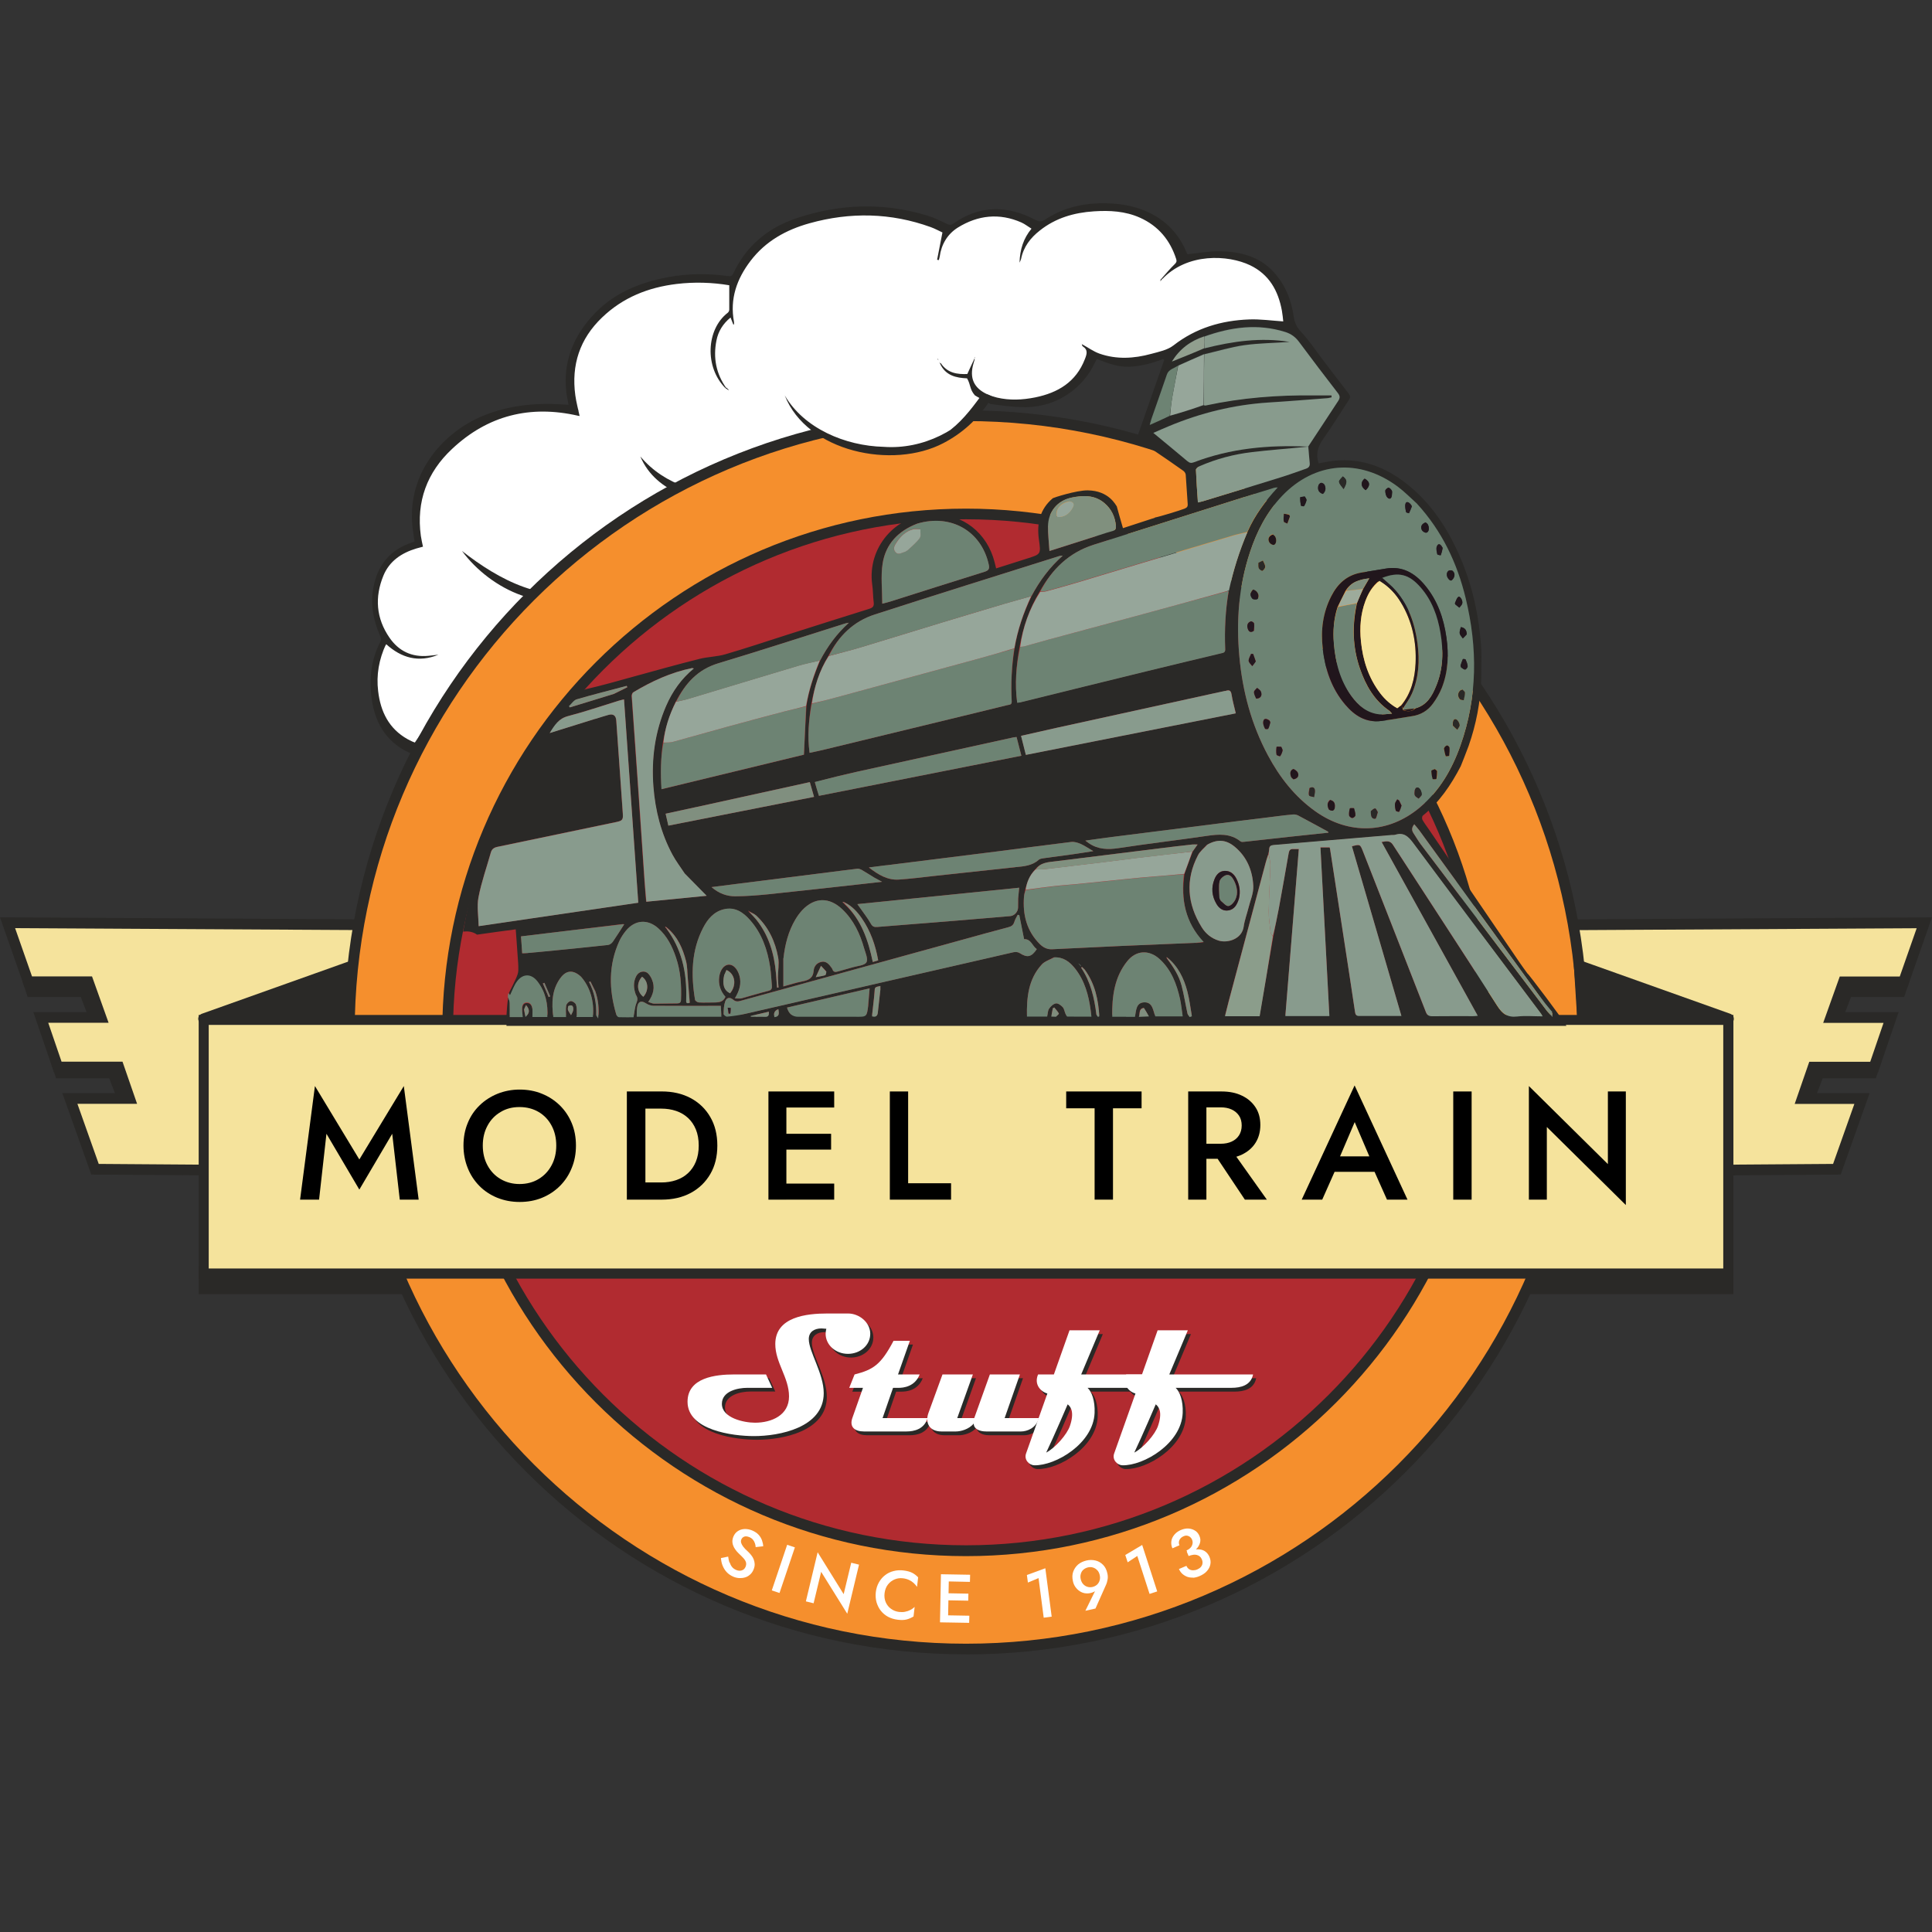 <?xml version="1.0" encoding="UTF-8"?>
<svg id="Layer_1" data-name="Layer 1" xmlns="http://www.w3.org/2000/svg" version="1.1" viewBox="0 0 1000 1000">
  <rect x="0" y="0" width="1000" height="1000" fill="#333333" stroke="none"/>
  <path d="M665.99,166.26s1.38-30.53-31.46-34.53c0,0-9.33-1.56-22.93,2.18,0,0-12.75-31.64-42.75-27.11-30.04,4.53-31.77,13.11-31.77,13.11,0,0-19.02-21.6-46.13-.62,0,0-31.11-18.4-59.86-9.07,0,0-41.73,5.64-50.57,34.04,0,0-35.69-6.84-60.31,10.44-24.62,17.29-29.78,43.86-25.2,51.15l4.44,6.67s-42.4-6.67-61.95,12.98c0,0-28.89,21.82-20.4,56.53,0,0-24.53,5.29-22.66,28.26,0,0,1.29,16.84,6.4,22.09,0,0-10.04,9.91-6.4,25.06,0,0,2,23.55,18.4,29.69,0,0,48.04-72.79,78.53-94.21,30.53-21.42,76.93-61.77,133.01-68.62,0,0,22.93,11.64,42.75,7.6,19.82-4,31.51-5.29,43.95-27.86,0,0,8.58,5.47,22.71,4.04,14.13-1.42,29.95-16.44,30.8-23.24,0,0,28.62,6.58,39.37-1.38,0,0,16.8-16.84,62.08-17.07l-.04-.13Z" fill="#fff" stroke-width="0"/>
  <path d="M331.48,236.3c12.75,15.11,31.91,20,50.75,19.69,2.76-.09,5.47-.27,8.31-.18-2.62.89-5.33,1.64-8.09,2.36-19.02,4.18-42.93-2.71-50.97-21.82h0v-.04Z" fill="#2a2927" stroke-width="0"/>
  <path d="M239.13,285.18c19.11,14.93,43.2,28.04,67.91,19.91-23.02,14.75-53.15.13-67.91-19.91h0Z" fill="#2a2927" stroke-width="0"/>
  <g>
    <rect x="105.41" y="657.77" width="789.13" height="9.51" fill="#2a2927" stroke-width="0"/>
    <path d="M897.16,669.86H102.84v-14.71h794.37v14.71h-.04ZM108.03,664.66h783.93v-4.27H108.03v4.27Z" fill="#2a2927" stroke-width="0"/>
  </g>
  <g>
    <polygon points="209.4 478.77 3.91 477.61 14.62 508.19 45.73 508.19 52.31 526.63 21.11 526.63 29.95 552.32 61.51 552.32 67.15 568.58 36.22 568.58 49.2 605.2 209.4 606.35 209.4 478.77" fill="#f5e39c" stroke-width="0"/>
    <path d="M212.2,609.15l-164.96-1.2-14.98-42.17h30.98l-3.69-10.71h-31.6l-10.71-31.24h31.15l-4.62-12.89H12.67L0,474.81l212.2,1.2s0,133.14,0,133.14ZM51.15,602.44l155.45,1.11v-122.03l-198.78-1.11,8.75,24.98h31.06l8.58,24h-31.24l6.89,20.13h31.55l7.55,21.82h-30.89l11.02,31.06.04.04Z" fill="#2a2927" stroke-width="0"/>
  </g>
  <g>
    <polygon points="105.41 527.34 182.61 499.83 180.87 527.34 105.41 527.34" fill="#2a2927" stroke-width="0"/>
    <path d="M180.87,530.14h-75.46c-1.33,0-2.49-.98-2.76-2.31s.53-2.62,1.82-3.11l77.19-27.51c.89-.31,1.87-.18,2.62.4.76.58,1.16,1.47,1.11,2.4l-1.73,27.51c-.09,1.47-1.29,2.62-2.76,2.62h-.04ZM121.5,524.58h56.79l1.29-20.71s-58.08,20.71-58.08,20.71Z" fill="#2a2927" stroke-width="0"/>
  </g>
  <g>
    <polygon points="45.95 525.21 42.22 515.52 14.75 515.52 12.31 508.19 45.73 508.19 52.31 526.63 45.95 525.21" fill="#2a2927" stroke-width="0"/>
    <path d="M53.2,527.38l-7.69-1.73-3.69-9.6H14.31l-2.8-8.44h34.57l.13.36,6.93,19.38.04.04ZM46.35,524.72l5.11,1.16-6.13-17.11H13.07l2.09,6.22h27.46l3.73,9.78v-.04Z" fill="#2a2927" stroke-width="0"/>
  </g>
  <g>
    <polygon points="60.62 567.25 56.88 557.56 29.42 557.56 26.98 550.23 60.39 550.23 66.97 568.67 60.62 567.25" fill="#2a2927" stroke-width="0"/>
    <path d="M67.86,569.47l-7.64-1.73-3.69-9.6h-27.51l-2.8-8.44h34.57l.13.36,6.93,19.38v.04ZM61.02,566.76l5.11,1.16-6.13-17.11H27.73l2.09,6.22h27.46l3.73,9.78v-.04Z" fill="#2a2927" stroke-width="0"/>
  </g>
  <g>
    <polygon points="790.6 478.77 996.09 477.61 985.38 508.19 954.27 508.19 947.69 526.63 978.89 526.63 970.09 552.32 938.49 552.32 932.85 568.58 963.78 568.58 950.8 605.2 790.6 606.35 790.6 478.77" fill="#f5e39c" stroke-width="0"/>
    <path d="M787.8,609.15v-133.14l212.2-1.2-12.67,36.13h-31.11l-4.62,12.89h31.15l-10.71,31.24h-31.6l-3.69,10.71h30.98l-14.98,42.17-164.96,1.2ZM793.35,481.52v122.03l155.45-1.11,11.02-31.06h-30.89l7.55-21.82h31.55l6.89-20.13h-31.24l8.58-24h31.06l8.75-24.98-198.78,1.11.04-.04Z" fill="#2a2927" stroke-width="0"/>
  </g>
  <g>
    <circle cx="500" cy="534.32" r="319.17" fill="#f58f2d" stroke-width="0"/>
    <path d="M500,856.29c-177.54,0-321.97-144.43-321.97-321.97S322.46,212.39,500,212.39s321.97,144.43,321.97,321.97-144.43,321.97-321.97,321.97v-.04ZM500,217.94c-174.47,0-316.42,141.94-316.42,316.42s141.94,316.42,316.42,316.42,316.42-141.94,316.42-316.42-141.94-316.42-316.42-316.42Z" fill="#2a2927" stroke-width="0"/>
  </g>
  <g>
    <circle cx="500" cy="534.32" r="268.33" fill="#b12b30" stroke-width="0"/>
    <path d="M500,805.45c-149.5,0-271.09-121.63-271.09-271.09s121.63-271.09,271.09-271.09,271.09,121.63,271.09,271.09-121.63,271.09-271.09,271.09ZM500,268.78c-146.43,0-265.53,119.14-265.53,265.53s119.1,265.53,265.53,265.53,265.53-119.14,265.53-265.53-119.14-265.53-265.53-265.53Z" fill="#2a2927" stroke-width="0"/>
  </g>
  <g>
    <rect x="105.41" y="527.92" width="789.13" height="131.28" fill="#f5e39c" stroke-width="0"/>
    <path d="M897.16,661.82H102.84v-136.48h794.37v136.48h-.04ZM108.03,656.57h783.93v-126.08H108.03v126.08Z" fill="#2a2927" stroke-width="0"/>
  </g>
  <g>
    <polygon points="894.59 527.34 817.39 499.83 819.13 527.34 894.59 527.34" fill="#2a2927" stroke-width="0"/>
    <path d="M894.59,530.14h-75.46c-1.47,0-2.67-1.16-2.76-2.62l-1.73-27.51c-.04-.93.36-1.82,1.11-2.4s1.73-.71,2.62-.4l77.19,27.51c1.29.44,2.04,1.78,1.82,3.11s-1.38,2.31-2.76,2.31h-.04ZM821.7,524.58h56.79l-58.08-20.71s1.29,20.71,1.29,20.71Z" fill="#2a2927" stroke-width="0"/>
  </g>
  <g>
    <polygon points="954.05 525.21 957.78 515.52 985.25 515.52 987.69 508.19 954.27 508.19 947.69 526.63 954.05 525.21" fill="#2a2927" stroke-width="0"/>
    <path d="M946.8,527.38l7.07-19.78h34.57l-2.84,8.44h-27.51l-3.69,9.6-7.64,1.73h.04ZM954.67,508.72l-6.13,17.11,5.11-1.16,3.73-9.78h27.46l2.09-6.22h-32.26v.04Z" fill="#2a2927" stroke-width="0"/>
  </g>
  <g>
    <polygon points="939.38 567.25 943.12 557.56 970.58 557.56 973.02 550.23 939.61 550.23 933.03 568.67 939.38 567.25" fill="#2a2927" stroke-width="0"/>
    <path d="M932.14,569.47l7.07-19.78h34.57l-2.84,8.44h-27.51l-3.69,9.6-7.64,1.73h.04ZM940.01,550.8l-6.13,17.11,5.11-1.16,3.73-9.78h27.46l2.09-6.22h-32.26v.04Z" fill="#2a2927" stroke-width="0"/>
  </g>
  <g>
    <path d="M377.66,808.69c.31.93.71,1.69,1.24,2.36.53.67,1.24,1.16,2.13,1.56,1.07.44,2,.53,2.93.22.89-.27,1.51-.89,1.91-1.78.36-.84.44-1.6.27-2.31-.18-.67-.58-1.38-1.16-2.04-.58-.67-1.29-1.38-2.09-2.13-.49-.44-.98-.98-1.56-1.6-.53-.62-1.02-1.33-1.47-2.13-.4-.8-.67-1.64-.76-2.58s.09-1.91.53-2.98c.53-1.2,1.29-2.18,2.31-2.8,1.02-.67,2.18-1.02,3.51-1.07,1.29-.04,2.62.22,4,.8,1.33.58,2.44,1.33,3.24,2.22s1.38,1.87,1.73,2.89.58,2.04.62,3.02l-3.91.44c0-.67-.18-1.38-.4-2.04-.22-.67-.58-1.29-1.02-1.82-.44-.53-1.07-.98-1.82-1.29-1.07-.44-1.96-.53-2.67-.27-.71.27-1.2.76-1.47,1.38-.27.58-.31,1.2-.13,1.82s.53,1.29,1.11,2.04c.58.76,1.38,1.6,2.44,2.53.58.53,1.11,1.11,1.64,1.78s.98,1.38,1.29,2.18.49,1.64.53,2.53c0,.89-.18,1.82-.62,2.84-.44,1.07-1.07,1.96-1.87,2.62-.76.67-1.64,1.16-2.62,1.42-.98.27-1.96.36-3.02.31-1.02-.09-2.04-.31-3.02-.76-1.33-.58-2.49-1.38-3.42-2.4s-1.6-2.18-2.09-3.42-.71-2.53-.8-3.78l3.73-.76c.13,1.07.36,2.09.62,2.98h.09Z" fill="#fff" stroke-width="0"/>
    <path d="M411.43,800.92l-7.95,23.6-4-1.33,7.95-23.6,4,1.33Z" fill="#fff" stroke-width="0"/>
    <path d="M444.63,809.85l-6.09,25.42-13.51-21.69-3.91,16.27-4-.98,6.09-25.42,13.47,21.69,3.91-16.27,4,.98h.04Z" fill="#fff" stroke-width="0"/>
    <path d="M458.45,829.31c.62,1.42,1.56,2.58,2.76,3.42,1.2.89,2.53,1.38,4.04,1.6,1.16.13,2.27.13,3.24-.09.98-.18,1.87-.49,2.71-.93s1.56-.93,2.22-1.56l-.58,4.93c-1.16.71-2.36,1.24-3.6,1.56s-2.8.36-4.58.13c-1.82-.22-3.47-.71-4.98-1.51-1.51-.8-2.76-1.87-3.78-3.16-1.02-1.29-1.73-2.76-2.22-4.4-.44-1.64-.58-3.38-.36-5.24.22-1.87.76-3.51,1.6-5.02.84-1.47,1.91-2.76,3.2-3.73,1.29-1.02,2.76-1.73,4.4-2.13,1.64-.44,3.38-.53,5.16-.31,1.82.22,3.29.62,4.44,1.2s2.18,1.38,3.11,2.36l-.58,4.93c-.49-.71-1.07-1.38-1.78-2.04-.71-.62-1.51-1.16-2.4-1.56-.89-.4-1.96-.71-3.11-.84-1.51-.18-2.93,0-4.31.58s-2.53,1.47-3.47,2.67-1.51,2.71-1.73,4.44,0,3.33.62,4.76l-.04-.04Z" fill="#fff" stroke-width="0"/>
    <path d="M491.16,814.91l-.49,24.89-4.13-.09.49-24.89,4.13.09ZM489.2,836.07l12.53.22-.09,3.69-12.53-.22.09-3.69ZM489.42,824.65l11.82.22-.09,3.64-11.82-.22.09-3.64ZM489.6,814.87l12.53.22-.09,3.69-12.53-.27.09-3.69v.04Z" fill="#fff" stroke-width="0"/>
    <path d="M531.51,815.23l9.55-3.51,3.29,25.06-4.13.53-2.67-20.49-5.51,2.31-.53-3.96v.04Z" fill="#fff" stroke-width="0"/>
    <path d="M561.77,833.76l5.56-11.29.58-.22c-.4.71-.89,1.24-1.47,1.56s-1.24.58-2.04.76c-.98.22-1.96.22-2.89.09-.98-.18-1.87-.53-2.71-1.11-.84-.53-1.56-1.29-2.18-2.13-.62-.89-1.07-1.91-1.29-3.07-.4-1.82-.36-3.42.18-4.89s1.38-2.67,2.53-3.69c1.2-.98,2.62-1.64,4.27-2.04s3.24-.36,4.76,0,2.76,1.11,3.87,2.22,1.82,2.58,2.22,4.36c.27,1.11.31,2.22.13,3.24-.18,1.02-.44,2-.89,2.93l-5.38,12.09-5.2,1.16-.04.04ZM567.91,812.74c-.58-.67-1.33-1.11-2.13-1.38-.84-.27-1.73-.31-2.62-.09-.93.22-1.73.62-2.4,1.2s-1.11,1.33-1.33,2.18c-.27.84-.27,1.78-.04,2.76s.62,1.82,1.24,2.49c.58.67,1.33,1.16,2.18,1.42s1.73.31,2.67.09,1.69-.62,2.36-1.2c.62-.62,1.11-1.33,1.33-2.22.27-.84.27-1.78.04-2.76s-.62-1.82-1.24-2.49h-.04Z" fill="#fff" stroke-width="0"/>
    <path d="M582.44,804.87l8.75-5.2,7.78,24.04-3.96,1.29-6.35-19.64-4.98,3.29-1.24-3.78h0Z" fill="#fff" stroke-width="0"/>
    <path d="M614.12,802.52c.71-.31,1.29-.67,1.73-1.07.49-.4.84-.89,1.07-1.38s.36-1.02.4-1.56c0-.53-.09-1.02-.27-1.51-.27-.62-.62-1.11-1.07-1.47s-.93-.58-1.51-.67-1.2,0-1.87.31c-1.02.44-1.69,1.07-2.13,1.96-.4.89-.4,1.78,0,2.71l-3.64,1.56c-.53-1.24-.71-2.49-.53-3.73s.71-2.31,1.56-3.33,1.96-1.82,3.33-2.4c1.47-.62,2.89-.89,4.18-.76s2.4.53,3.38,1.2,1.69,1.6,2.13,2.76c.49,1.16.58,2.31.22,3.51s-1.02,2.31-2.09,3.33-2.4,1.87-4,2.53l-.89-2.04v.04ZM617.55,816.56c-1.16.04-2.18-.09-3.11-.44-.93-.36-1.78-.89-2.53-1.56-.71-.67-1.29-1.51-1.69-2.44l3.87-1.64c.31.76.76,1.29,1.33,1.69.58.4,1.24.58,2,.62.76,0,1.51-.13,2.27-.44.8-.36,1.42-.76,1.87-1.29.44-.53.76-1.11.84-1.82s0-1.38-.36-2.18c-.27-.62-.62-1.11-1.07-1.47s-.98-.62-1.56-.76-1.24-.18-1.96-.04c-.71.09-1.47.31-2.22.62l-.93-2.18c1.29-.53,2.49-.93,3.69-1.11,1.2-.22,2.31-.22,3.33-.09,1.02.18,1.96.53,2.76,1.2.8.62,1.47,1.51,1.96,2.67.53,1.29.71,2.58.44,3.82-.22,1.24-.84,2.4-1.78,3.47s-2.22,1.91-3.78,2.58c-1.2.53-2.4.8-3.51.89l.13-.09Z" fill="#fff" stroke-width="0"/>
  </g>
  <g>
    <path d="M165.1,620.93h-9.78l7.69-58.79,22.98,38,23.02-38,7.69,58.79h-9.78l-3.91-34.09-17.02,28.89-17.02-28.89-3.82,34.09h-.04Z" fill="#000" stroke-width="0"/>
    <path d="M242.07,581.33c1.42-3.51,3.47-6.58,6.13-9.15,2.62-2.58,5.73-4.58,9.29-6.04,3.56-1.42,7.38-2.18,11.47-2.18s8.09.71,11.6,2.18c3.51,1.42,6.62,3.47,9.24,6.04,2.62,2.58,4.67,5.64,6.13,9.15s2.18,7.38,2.18,11.6-.71,8.04-2.18,11.6c-1.42,3.56-3.47,6.67-6.09,9.29s-5.69,4.67-9.24,6.13c-3.56,1.47-7.42,2.18-11.64,2.18s-8.04-.76-11.6-2.18c-3.56-1.47-6.67-3.51-9.24-6.13s-4.62-5.69-6.04-9.29c-1.42-3.56-2.18-7.42-2.18-11.6s.71-8.09,2.18-11.6h0ZM252.33,603.2c1.64,3.02,3.87,5.38,6.75,7.07,2.89,1.69,6.18,2.58,9.82,2.58s7.02-.84,9.87-2.58c2.84-1.69,5.11-4.09,6.71-7.07,1.64-3.02,2.44-6.44,2.44-10.27s-.8-7.29-2.4-10.27c-1.6-3.02-3.82-5.38-6.67-7.07s-6.18-2.58-9.95-2.58-6.98.84-9.82,2.58c-2.89,1.69-5.16,4.09-6.75,7.07-1.64,3.02-2.44,6.44-2.44,10.27s.8,7.24,2.44,10.27Z" fill="#000" stroke-width="0"/>
    <path d="M334.06,564.94v56h-9.6v-56h9.6ZM330.28,620.93v-8.89h12c2.76,0,5.33-.4,7.69-1.2,2.36-.8,4.4-2,6.13-3.6s3.11-3.6,4.09-6,1.47-5.16,1.47-8.31-.49-5.91-1.47-8.31-2.36-4.4-4.09-6c-1.73-1.6-3.78-2.8-6.13-3.6s-4.89-1.2-7.69-1.2h-12v-8.89h12.22c5.69,0,10.71,1.16,15.02,3.47,4.31,2.31,7.69,5.56,10.13,9.78,2.44,4.18,3.64,9.11,3.64,14.75s-1.2,10.58-3.64,14.75c-2.44,4.18-5.78,7.42-10.13,9.78-4.31,2.31-9.33,3.47-15.02,3.47h-12.22Z" fill="#000" stroke-width="0"/>
    <path d="M407.03,564.94v56h-9.29v-56h9.29ZM403.56,564.94h28.22v8.31h-28.22v-8.31ZM403.56,586.85h26.62v8.18h-26.62v-8.18ZM403.56,612.62h28.22v8.31h-28.22v-8.31Z" fill="#000" stroke-width="0"/>
    <path d="M470.05,564.94v47.51h22.22v8.49h-31.69v-56h9.47Z" fill="#000" stroke-width="0"/>
    <path d="M551.86,564.94h39.02v8.71h-14.8v47.28h-9.51v-47.28h-14.71v-8.71Z" fill="#000" stroke-width="0"/>
    <path d="M624.43,564.94v56h-9.42v-56h9.42ZM620.57,564.94h11.69c4.04,0,7.6.71,10.58,2.18,3.02,1.42,5.33,3.47,7.02,6.04s2.49,5.64,2.49,9.15-.84,6.58-2.49,9.2c-1.64,2.62-4,4.62-7.02,6.09-3.02,1.42-6.53,2.18-10.58,2.18h-11.69v-7.78h11.29c2.13,0,4-.36,5.64-1.11,1.64-.76,2.89-1.82,3.82-3.24.89-1.42,1.38-3.11,1.38-5.07s-.44-3.73-1.38-5.11-2.18-2.44-3.82-3.2-3.51-1.11-5.64-1.11h-11.29v-8.22ZM636.74,594.22l18.98,26.71h-11.38l-17.82-26.71h10.22,0Z" fill="#000" stroke-width="0"/>
    <path d="M692.34,601.33l-.18,2.09-7.78,17.51h-10.62l27.38-59.11,27.38,59.11h-10.62l-7.6-17.02-.22-2.31-8.89-20.8-8.8,20.58-.04-.04ZM688.25,598.53h26l1.82,8h-29.6l1.78-8Z" fill="#000" stroke-width="0"/>
    <path d="M761.71,564.94v56h-9.51v-56h9.51Z" fill="#000" stroke-width="0"/>
    <path d="M841.53,564.94v58.79l-40.89-40.4v37.6h-9.29v-58.79l40.89,40.4v-37.6s9.29,0,9.29,0Z" fill="#000" stroke-width="0"/>
  </g>
  <g>
    <g>
      <path d="M440.49,702.66c-6.4,0-11.55-4.62-11.55-10.4,0-.89.18-1.78.36-2.58-.98-.09-2.13-.18-2.49-.18-3.73,0-6.58,1.78-6.58,5.51,0,6.58,7.73,17.78,7.73,28,0,17.87-23.02,22.22-36.09,22.22-11.02,0-34.4-3.02-34.4-17.78,0-12.53,14.58-14.13,24.09-14.13h16.53l3.2,6.93h-12.89c-5.07,0-13.15,1.78-13.15,8.27,0,7.38,11.47,9.78,17.15,9.78,8.53,0,17.6-3.82,17.6-13.6s-7.11-17.42-7.11-27.11c0-14.13,16.27-15.82,26.93-15.82h10.75c5.69,0,11.47,4.53,11.47,10.49s-5.24,10.4-11.55,10.4h0Z" fill="#2a2927" stroke-width="0"/>
      <path d="M470.85,742.88h-22.13c-4.71,0-7.55-2.31-5.96-6.93l5.51-15.64h-7.11l2.76-6.93c9.69-2.49,13.6-4.98,20.18-17.42h8.44l-6.13,17.42h11.2c-2.49,6.4-8.53,6.93-10.93,6.93h-2.84l-5.42,15.64h23.29c-1.69,5.78-7.02,6.93-10.84,6.93Z" fill="#2a2927" stroke-width="0"/>
      <path d="M530.13,742.88h-18.13c-3.47,0-6.4-1.33-6.4-4.09-2.58,3.11-6.93,4.09-9.15,4.09h-7.64c-6.22,0-8.44-4.53-6.67-9.51l7.29-20h15.73l-8.09,22.58h8.8l8.09-22.58h15.55l-7.91,22.58h17.69c-1.33,5.33-6.31,6.93-9.15,6.93Z" fill="#2a2927" stroke-width="0"/>
      <path d="M593.41,720.3h-28.89c2.13,1.96,3.91,6.58,3.64,12.98-.62,15.82-20.18,27.38-31.2,27.11-2.76-.09-5.42-2.93-4.27-6.13l11.02-31.02c-3.47-.98-7.02-4.71-4.8-9.87h8.18l8.09-22.84h15.64l-9.6,22.84h43.37c-1.16,5.69-6.4,6.93-11.2,6.93h0ZM554.22,728.83s-7.11,16.62-11.11,24.98c4.8-2.49,10.84-9.51,12.27-13.78,2.31-6.75.71-9.78-1.16-11.2h0Z" fill="#2a2927" stroke-width="0"/>
      <path d="M639.01,720.3h-28.89c2.13,1.96,3.91,6.58,3.64,12.98-.62,15.82-20.18,27.38-31.2,27.11-2.76-.09-5.42-2.93-4.27-6.13l11.02-31.02c-3.47-.98-7.02-4.71-4.8-9.87h8.18l8.09-22.84h15.64l-9.6,22.84h43.37c-1.16,5.69-6.4,6.93-11.2,6.93h0ZM599.81,728.83s-7.11,16.62-11.11,24.98c4.8-2.49,10.84-9.51,12.27-13.78,2.31-6.75.71-9.78-1.16-11.2h0Z" fill="#2a2927" stroke-width="0"/>
    </g>
    <g>
      <path d="M438.89,700.75c-6.4,0-11.55-4.62-11.55-10.4,0-.89.18-1.78.36-2.58-.98-.09-2.13-.18-2.49-.18-3.73,0-6.58,1.78-6.58,5.51,0,6.58,7.73,17.78,7.73,28,0,17.87-23.02,22.22-36.09,22.22-11.02,0-34.4-3.02-34.4-17.78,0-12.53,14.58-14.13,24.09-14.13h16.53l3.2,6.93h-12.89c-5.07,0-13.15,1.78-13.15,8.27,0,7.38,11.47,9.78,17.15,9.78,8.53,0,17.6-3.82,17.6-13.6s-7.11-17.42-7.11-27.11c0-14.13,16.27-15.82,26.93-15.82h10.75c5.69,0,11.47,4.53,11.47,10.49s-5.24,10.4-11.55,10.4h0Z" fill="#fff" stroke-width="0"/>
      <path d="M469.25,740.92h-22.13c-4.71,0-7.55-2.31-5.96-6.93l5.51-15.64h-7.11l2.76-6.93c9.69-2.49,13.6-4.98,20.18-17.42h8.44l-6.13,17.42h11.2c-2.49,6.4-8.53,6.93-10.93,6.93h-2.84l-5.42,15.64h23.29c-1.69,5.78-7.02,6.93-10.84,6.93Z" fill="#fff" stroke-width="0"/>
      <path d="M528.53,740.92h-18.13c-3.47,0-6.4-1.33-6.4-4.09-2.58,3.11-6.93,4.09-9.15,4.09h-7.64c-6.22,0-8.44-4.53-6.67-9.51l7.29-20h15.73l-8.09,22.58h8.8l8.09-22.58h15.55l-7.91,22.58h17.69c-1.33,5.33-6.31,6.93-9.15,6.93Z" fill="#fff" stroke-width="0"/>
      <path d="M591.81,718.34h-28.89c2.13,1.96,3.91,6.58,3.64,12.98-.62,15.82-20.18,27.38-31.2,27.11-2.76-.09-5.42-2.93-4.27-6.13l11.02-31.02c-3.47-.98-7.02-4.71-4.8-9.87h8.18l8.09-22.84h15.64l-9.6,22.84h43.37c-1.16,5.69-6.4,6.93-11.2,6.93h0ZM552.62,726.88s-7.11,16.62-11.11,24.98c4.8-2.49,10.84-9.51,12.27-13.78,2.31-6.75.71-9.78-1.16-11.2h0Z" fill="#fff" stroke-width="0"/>
      <path d="M637.41,718.34h-28.89c2.13,1.96,3.91,6.58,3.64,12.98-.62,15.82-20.18,27.38-31.2,27.11-2.76-.09-5.42-2.93-4.27-6.13l11.02-31.02c-3.47-.98-7.02-4.71-4.8-9.87h8.18l8.09-22.84h15.64l-9.6,22.84h43.37c-1.16,5.69-6.4,6.93-11.2,6.93h0ZM598.21,726.88s-7.11,16.62-11.11,24.98c4.8-2.49,10.84-9.51,12.27-13.78,2.31-6.75.71-9.78-1.16-11.2h0Z" fill="#fff" stroke-width="0"/>
    </g>
  </g>
  <g>
    <path d="M263.8,519.07c0-.93-.49-1.87-.76-2.8-.49,2.93-.67,6.04-.89,9.33v5.38h548.62c-1.16-2.49-20.18-27.69-20.13-27.06-1.38-1.91-2.8-3.82-4.13-5.78-15.64-22.93-31.29-45.91-46.93-68.84-1.11-1.64-2.36-3.24-3.33-4.98-.31-.53-.22-1.82.18-2.13,8.58-6.98,14.62-15.91,19.64-25.6.18-.31,3.42-8.67,4.09-10.53,3.91-11.15,6.09-22.62,6.53-34.44,0-.62.18-12.67.04-15.11-1.02-17.29-4.62-34.04-11.73-49.86-6.35-14.18-14.84-26.84-27.24-36.49-10.75-8.4-22.84-13.02-36.71-11.73-2.93.27-5.78.93-8.53,1.42-1.6-4.76-.44-8.71,2.4-12.71,4.67-6.53,8.8-13.42,13.24-20.09.84-1.29.84-2.13-.09-3.33-4.49-5.78-8.89-11.6-13.33-17.42-3.73-4.93-7.2-10.13-11.38-14.62-2.22-2.4-3.29-4.67-3.73-7.78-1.24-8.67-4.4-16.58-10.44-23.15-7.51-8.18-17.47-10.53-27.95-10.71-5.47-.09-10.93.98-16.62,1.56-.09-.13-.36-.71-.62-1.29-3.82-9.11-10.18-15.87-19.06-20.18-8.31-4-17.11-5.16-26.26-4.89-10.04.31-19.38,2.89-27.73,8.4-1.96,1.29-3.2,1.11-5.11.13-14.49-7.6-28.75-7.69-42.44,2-1.07.76-1.82.76-3.02.22-3.42-1.6-6.8-3.33-10.4-4.4-22.62-6.89-45.24-6.13-67.51,1.29-14.84,4.93-26.26,14.31-32.97,28.75-.8,1.69-1.91,1.33-3.16,1.2-10.18-1.33-20.35-1.29-30.49.62-15.33,2.84-29.29,8.71-39.82,20.71-9.69,10.98-14.58,23.69-12.93,38.53.27,2.22.76,4.4,1.16,6.84-1.24-.09-2.36-.13-3.47-.22-14.04-.84-27.73.53-40.89,5.96-19.2,7.91-39.46,28.4-36.4,57.51.27,2.53.71,5.02,1.07,7.51-.58.22-.93.4-1.29.49-11.42,3.73-17.87,11.78-20.04,23.38-1.6,8.71,0,17.07,3.56,25.11.36.76.58,1.96.22,2.62-4.89,9.24-6,18.98-4.71,29.24,1.82,14.58,9.15,24.44,21.38,29.24,0-.22-.09-.49-.09-.71-.09-1.73.84-3.69,2-4.89l.04-.04c-1.56-.58-3.16-1.29-4.67-2.13-9.69-5.42-14-14.27-15.24-24.84-1.02-8.4.4-16.49,4.09-24.4,7.95,7.24,16.89,9.73,27.11,5.51-1.73.18-3.47.44-5.2.58-8.53.8-15.33-2.4-20.13-9.38-6.93-10.04-7.73-20.93-3.16-32.09,3.11-7.6,9.42-11.78,17.07-14.09,1.07-.31,2.18-.58,3.42-.93-.4-1.91-.84-3.73-1.11-5.64-2.4-17.73,3.2-32.8,16.09-44.88,18.53-17.47,40.53-22.93,65.33-17.24.22.04.44.09.76.13-.76-3.6-1.73-7.11-2.22-10.71-2.13-15.73,2.31-29.24,13.82-40.26,10.8-10.4,23.95-15.6,38.62-17.38,9.24-1.11,18.44-.8,27.24.67v12.62c0,.53-.31,1.24-.76,1.6-11.2,8.58-12.13,28.26-1.11,39.15.31.13.4.04.44,0-5.42-7.55-6.98-15.87-5.2-24.8.93-4.71,3.33-8.62,7.29-11.87.53,1.33.98,2.49,1.42,3.6h.36c0-.44.09-.93,0-1.38-2.22-11.91,1.47-22.22,8.58-31.55,7.78-10.22,18.44-16.09,30.53-19.46,21.06-5.87,42.09-5.47,62.75,2,2.22.8,4.36,2,6.04,2.76-.98,4.93-1.87,9.55-2.76,14.13.31.04.62.13.89.18.13-.58.36-1.2.44-1.78.89-6.44,4.04-11.69,9.42-15.07,10.4-6.44,21.51-7.64,32.89-2.62,1.78.8,3.38,2.09,5.2,3.2-4.18,5.11-5.96,10.71-6.18,17.6.44-1.02.71-1.47.8-1.91,1.24-6.27,4.84-10.93,9.73-14.75,8.18-6.49,17.69-9.24,27.95-9.91,8.18-.53,16.22-.13,23.86,3.29,9.51,4.27,15.6,11.6,18.75,21.42.36,1.16.18,1.69-.76,2.62-2.4,2.31-4.53,4.89-6.75,7.38,0,.4.09.49.13.53,13.11-13.95,34.26-12.75,45.64-7.33,9.87,4.76,14.53,13.15,16.44,23.46.36,1.96.53,3.91.71,5.6-6.04-.4-11.87-1.24-17.64-1.02-14.31.53-27.55,4.4-39.15,13.42-3.11,2.44-7.6,3.33-11.55,4.4-8.89,2.44-17.95,2.98-26.8-.13-3.11-1.11-5.91-3.16-8.84-4.76-.31-.04-.31-.09-.31-.09.18.36.22.93.53,1.11,2.84,1.82,2.09,4.04,1.07,6.62-4.58,11.82-13.91,17.38-25.69,19.78-6.62,1.33-13.24,1.64-19.82.09-1.64-.4-3.24-.93-4.8-1.6-7.2-3.24-9.55-8.53-7.33-16.09.22-.71.4-1.38.62-2.09,0-.4-.09-.44-.09-.44-1.2,2.49-2.4,5.07-3.73,8.04-5.02.18-10.27-.36-13.73-5.64-.36-.13-.44-.04-.49,0,2.84,6.58,8.62,7.64,14.09,7.87,2,3.47,1.24,5.56,4.04,8.8.22.27,7.73,4.27,8.18,4.49.31,0,13.78,2.13,20.49,1.56,5.24-.44,10.13-1.64,14.8-3.96,6.71-3.29,12.09-8.13,16.13-14.4,1.24-1.91,2.22-4.04,3.51-6.53,5.24,2,10.75,4.31,16.89,4.04,6.04-.27,11.82-1.82,17.42-4,.22.13.4.27.62.4-4.49,12.84-9.02,25.73-13.6,38.8-.93-.18,1.29,5.47,4.13,6.22,1.29.36,2.58.89,3.69,1.64,5.29,3.56,10.49,7.15,15.64,10.8.62.44,1.2,1.33,1.24,2.04.4,5.02.62,10.09,1.02,15.15.09,1.38-.4,1.87-1.64,2.4-2.04.84-13.11,4.22-15.29,4.58h-.09v.13c-5.47,1.78-10.98,3.56-16.49,5.38-1.11-3.78-3.24-11.29-3.2-11.29-.49-.49-3.91-8.13-15.07-8.27-5.96-.04-17.73,3.82-18,4.04-6.71,5.64-8.4,13.02-7.24,21.33,1.07,7.69,1.11,7.64-6.04,9.91-5.29,1.64-10.53,3.33-16.09,5.11-.27-1.11-.53-2.09-.76-3.07-3.82-15.33-16.49-25.24-32.04-25.06-19.29.22-34,17.47-31.33,36.57.44,3.02.36,6.09.76,9.11.27,2-.44,2.8-2.31,3.38-14.27,4.44-28.44,8.98-42.71,13.51-10.53,3.38-21.06,6.89-31.69,10-4.36,1.29-9.07,1.29-13.47,2.4-11.11,2.8-22.18,5.87-33.24,8.93-8.58,2.36-17.11,4.84-25.95,6.84-4.58,2.27-11.82,2.71-32.44,38.53-5.47,9.51-9.6,19.78-14.35,29.69-7.55,18.71-12.98,37.73-16.35,57.15h.44c2.8-.31,5.07.36,6.75,1.6,6.58-.98,13.15-1.82,20.04-2.76.31,4.44.67,8.71.93,13.02.18,2.71.49,5.47.4,8.18,0,1.42-.62,2.89-1.2,4.22-1.11,2.53-2.4,4.98-3.64,7.47.13.8.44,1.24.58,1.51,1.2-2.44,2.09-5.16,3.73-7.29,3.07-4.04,7.38-3.91,10.49.13,4.18,5.38,5.51,11.6,5.11,18.44h-7.73c0-1.56.13-2.89,0-4.22-.22-1.64-.93-3.33-2.89-3.29-2.09,0-2.44,1.78-2.44,3.47,0,1.33.22,2.67.36,4.09h-6.8c0-2.53.09-4.98,0-7.42l-.04-.27ZM295.57,525.47c-.53-.89-1.16-1.69-1.56-2.62-.22-.53,0-1.24,0-1.91,1.87-1.11,2.8-.49,2.67,1.69-.04.98-.76,1.91-1.16,2.84h.04ZM306.86,526.41h-8.49c.09-.58.22-1.2.18-1.78-.04-1.56.09-3.24-.44-4.67-.31-.84-1.82-1.87-2.71-1.78-.84.04-2.13,1.29-2.31,2.22-.36,1.91-.09,3.91-.09,6.04h-6.62c-.89-7.2-.8-14.13,3.73-20.26,3.02-4.09,6.62-4.27,10.44-.8,4.89,5.42,7.15,13.2,6.27,21.06l.04-.04ZM309.66,527.16c-.58-.93-1.02-1.33-1.02-1.69.18-6.04-.89-11.78-3.73-17.2.22-.09.49-.18.71-.27.84,1.64,1.64,3.29,2.49,4.93,1.6,4.67,2.09,9.07,1.6,14.27l-.04-.04ZM327.93,526.58c-2.18,0-4.89.04-7.6-.04-.49,0-1.2-.76-1.33-1.33-3.87-12.93-4.13-25.78,1.64-38.26.84-1.82,2-3.51,3.24-5.07,4.67-5.78,11.33-6.31,16.84-1.38,4.58,4.09,7.24,9.38,9.15,15.07,2.44,7.11,2.89,14.44,2.62,21.86-.04,1.51-.67,1.96-2.04,1.96-3.96,0-7.87.13-11.82.13-.93,0-1.87-.53-3.11-.89,2.71-3.82,3.64-7.6,1.91-11.64-.44-1.07-1.11-2.18-1.91-3.02-1.78-1.82-4.84-1.2-6.13,1.16-1.73,3.2-1.51,6.49-.27,9.78,1.02,1.64.93,2.76.27,4.27-.89,2.22-1.02,4.76-1.51,7.42h.04ZM352.99,496.94c-1.64-5.87-4.27-11.24-7.95-16.09-.22-.4-.36-.53-.44-.67-.18-.36-.27-.44-.36-.53.13,0,.27,0,.36-.04.22.27.4.36.53.4,5.6,4.71,8.31,10.84,10,17.47.71,2.76.62,5.73.89,8.58.36,4.31.67,8.62,1.02,12.93-2.04.8-1.87-.53-1.82-1.78.22-6.84-.31-13.64-2.18-20.26h-.04ZM333.08,515.87c-3.51-2.53-3.73-7.15-.8-10.31,3.29,2.22,3.64,7.11.8,10.31ZM329.57,526.27c.09-2-.09-3.87.36-5.6.58-2.49,2.22-2.76,4.36-1.38,1.11.71,2.58,1.29,3.87,1.29,11.55.09,23.11.04,34.93.04.09,1.42.18,3.38.31,5.64h-43.82ZM425.52,497.88c-2.53.31-4.18,2.22-4.36,4.58-.31,4-2.71,4.98-6,5.6-3.2.62-6.31,1.69-9.69,2.58v-14.35c.84-7.47,2.53-14.18,6.18-20.31,1.02-1.73,2.22-3.38,3.56-4.84,6.35-6.75,14-6.93,20.75-.49,5.82,5.51,9.15,12.53,11.29,20.13.71,2.44,2.18,5.64,1.2,7.33-.93,1.64-4.49,1.82-6.89,2.53-2.62.8-5.24,1.42-7.87,2.22-1.33.4-2.36.36-2.84-1.2-.09-.22-.22-.44-.36-.62-1.24-1.73-2.62-3.51-4.98-3.24v.09ZM427.65,502.81c-.04.89-.18,1.82-.53,1.91-1.33.44-2.76.58-4.89,1.02.98-2.13,1.69-3.73,2.71-5.87,1.2,1.24,1.96,2.09,2.76,2.93h-.04ZM437.07,467.92c-.36-.44-.58-.62-.76-.76-.09-.31-.18-.31-.22-.36.04,0,.13,0,.18-.04.27.22.58.22.89.27,3.96,2.04,6.62,4.98,8.93,8.31,4.49,6.53,7.07,13.78,8.49,21.78-.89.27-1.69.49-2.8.84-2.36-11.33-5.96-21.95-14.67-29.95l-.04-.09ZM454.18,479.79c-1.6.13-2.53-.09-3.42-1.69-1.64-2.93-3.78-5.56-5.69-8.35-.36-.49-.71-.98-1.29-1.78,28.04-2.84,55.68-5.64,83.77-8.49-.18,2-.36,3.69-.53,5.38,0,1.91,0,3.33-.04,4.8,0,2.27-1.87,4.36-4.13,4.53-9.33.8-18.71,1.6-28.09,2.36-13.51,1.11-27.06,2.13-40.57,3.24h0ZM525.46,448.9c-13.87,1.47-27.78,3.02-41.64,4.49-6.22.67-12.44,1.51-18.66,1.91-5.73.36-10.44-2.4-15.47-6.27,3.42-.44,6.13-.76,8.84-1.11,19.29-2.44,38.17-4.76,57.02-7.15,12.98-1.64,25.95-3.42,38.93-4.98,1.56-.18,3.33.36,4.8.98,2.09.93,4.04,2.27,6.62,3.78-3.96.62-7.33,1.16-10.75,1.64-5.02.71-10,1.33-15.02,2.04-.84.13-1.91.27-2.49.8-3.51,3.16-7.82,3.38-12.13,3.82l-.04.04ZM563.55,436.46c-.44-.31-.84-.67-1.78-1.33,3.87-.53,7.2-1.02,10.58-1.47,22.75-2.89,45.51-5.78,68.26-8.62,6.44-.8,12.89-1.6,19.33-2.4,3.38-.4,6.31-.8,9.29-1.07.89-.09,1.91.13,2.71.53,5.11,2.71,10.13,5.47,15.2,8.22.22.09.4.18.44.67-6.58.71-13.15,1.38-19.73,2.09-7.91.84-15.78,1.78-23.69,2.62-.67.09-1.6.18-2.04-.18-5.38-4.27-11.38-3.78-17.64-2.84-15.15,2.22-30.4,4-45.51,6.31-5.56.84-10.67.71-15.42-2.58v.04ZM531.02,390.73c-.84-3.33-1.64-6.49-2.49-9.87,6.31-1.42,12.31-2.8,18.31-4.13,26.98-5.91,53.91-11.82,80.88-17.73,2.13-.44,4.22-.89,6.35-1.33,2.27-.8,3.11-.27,3.42,1.82.49,3.16,1.38,6.22,2.18,9.69-36.31,7.2-72.39,14.35-108.66,21.51v.04ZM528.71,391.17c-34.97,6.93-69.68,13.82-104.79,20.75-.76-2.36-1.47-4.71-2.18-7.02,7.51-2.09,14.89-3.91,22.31-5.56,26.84-5.91,53.73-11.82,80.57-17.69.44-.09.93-.09,1.56-.18.8,3.16,1.6,6.22,2.49,9.69h.04ZM428.45,451.57c5.11-.62,10.18-1.33,15.29-1.91.76-.09,1.69.27,2.4.67,2.18,1.24,4.22,2.62,6.35,3.91,1.38.71,2.4,1.29,4.04,2.18-4.13.49-7.6.89-11.02,1.24-15.87,1.73-31.73,3.56-47.64,5.2-5.73.58-11.51,1.02-17.29,1.07-4.36,0-8.44-1.42-12.31-4.76,5.38-.67,10.22-1.33,15.02-1.91,15.07-1.91,30.09-3.78,45.15-5.69ZM402.9,511.12c-.22,0-.49.04-.71.09-.18-2.44-.4-4.89-.58-7.33-.89-10.18-3.69-19.69-10.13-27.82-1.16-1.42-2.49-2.71-3.78-4.04-.22-.36-.31-.44-.4-.49h.31c1.29.89,2.8,1.38,3.82,2.36,6.35,5.91,9.87,13.42,11.38,21.78.58,3.33-.13,6.89-.13,10.31,0,1.69.18,3.42.31,5.16h-.09ZM345.97,427.35c-.53-2.27-.93-4.04-1.42-6.18,5.47-1.2,10.84-2.36,16.18-3.51,19.64-4.31,38.93-8.53,58.44-12.84.76,2.58,1.42,4.93,2.18,7.64-25.15,4.98-50.17,9.91-75.42,14.89h.04ZM374.59,470.72c5.78-1.42,10.04,1.51,13.55,5.47,6.18,6.93,9.11,15.42,10.49,24.44.49,3.16.58,6.4.89,9.6.13,1.47-.18,2.31-1.87,2.71-4.67,1.16-9.24,2.62-13.91,3.87-.89.22-1.91,0-3.38,0,2.4-4,3.51-7.64,2.36-11.73-1.02-3.6-3.24-5.91-5.64-5.73-2.31.18-4.27,2.62-4.8,6.22-.58,3.96.62,7.47,3.2,10.44-.84,2-2.4,2.8-4.4,2.84-3.38.04-6.35.18-9.33.04-.71,0-1.91-.8-2-1.38-2.13-12.84-1.96-25.46,4.22-37.33,2.31-4.44,5.47-8.22,10.62-9.51v.04ZM377.88,514.1c-3.16-1.64-4.09-4.53-3.02-9.33.49-1.16.84-1.96,1.2-2.71,4.58,2,5.38,7.95,1.82,12.09v-.04ZM395.83,526.27c-1.51-.09-3.02,0-4.53,0h-2.71v-.44c3.02-.71,6.09-1.42,9.33-2.18.13,1.82-.18,2.8-2.09,2.67v-.04ZM400.85,526.54c-.53-2-.04-3.42,1.91-4.22.31,1.78,1.02,3.87-1.91,4.22ZM449.43,520.27c-.76,6.04-.76,6-6.35,6-9.95-.04-19.91,0-29.91,0-2.96,0-4.89-1.59-5.78-4.76,14.09-3.29,28.18-6.58,42.75-9.95-.27,3.11-.49,5.91-.71,8.75v-.04ZM455.65,512.32c-.44,4.22-.89,8.04-1.33,11.87-.18,1.64-1.02,2.49-3.02,1.87.36-3.02.67-6.09,1.02-9.15.13-1.11.22-2.22.31-3.33.13-2.62.09-2.62,3.02-3.24v2ZM524.71,492.81c-22.62,5.16-45.2,10.35-67.82,15.55-23.69,5.47-47.37,10.93-71.1,16.35-3.11.71-6.31,1.16-9.47,1.47-.58.04-1.82-.93-1.78-1.42.04-2.18.13-4.49.84-6.49.76-2.04,2.4-2.31,4.09-.89,1.2,1.02,2.27,1.07,3.69.67,38.13-10.53,76.3-21.02,114.43-31.51,8.35-2.31,16.31-4.53,24.31-6.62,1.69-.44,2.62-1.16,3.11-2.84.36-1.24,1.11-2.36,1.69-3.56.27,0,.58.04.84.09.8,4.09,1.64,8.22,2.49,12.49,3.69-.13,4.22,3.6,6.58,5.16-2.76,4.18-4.98,4.58-8.89,2.04-.8-.53-2.09-.67-3.07-.44l.04-.04ZM546.8,526.27c-1.07,0-1.69-.04-2.67-.09.31-1.56.53-2.89.8-4.27.27-.13.49-.27.76-.44.8,1.02,1.73,1.96,2.36,3.07.13.27-.8,1.16-1.24,1.73h0ZM552.48,526.14c-.36,0-.76-.89-.98-1.42-.53-1.16-.67-2.62-1.47-3.47-.89-.98-2.44-2.09-3.51-1.91-1.33.22-2.71,1.51-3.51,2.71-.71,1.02-.67,2.58-.98,4.09h-10.49c-.18-9.82.67-19.33,7.69-26.98,1.51-1.64,4.04-2.4,6.09-3.6,5.02-.31,8.31,2.22,10.98,5.56,5.11,6.35,7.15,13.87,8.22,21.78.13.93.22,1.91.4,3.33-4.22,0-8.31,0-12.44-.04v-.04ZM568.26,526.36c-.27-.44-.76-.84-.8-1.33-1.07-8.58-2.98-16.84-7.91-24.18l.49-.36c.49.49.98.93,1.47,1.42,5.38,7.42,6.98,15.6,7.51,24.09-.22.09-.49.22-.71.31l-.04.04ZM589.41,526.32c.8-1.91-.22-4.18,2.53-4.67,1.02,1.47,1.73,2.71,2.71,4.44-2.04.09-3.42.13-5.24.22h0ZM597.95,526.05c-1.2-2.98-1.29-7.6-6-7.24-4,.31-3.91,4.22-4.53,7.47h-11.78c-.13-10.53,1.11-20.49,7.82-28.8,4.58-5.69,11.29-6,16.71-1.07,6.09,5.56,8.84,12.89,10.58,20.66.62,2.89.89,5.82,1.38,9.02h-14.18v-.04ZM615.77,526.45c-.36-.62-.98-1.16-1.11-1.82-1.07-4.84-1.82-9.78-3.07-14.53-1.38-5.2-4.27-9.64-7.55-13.82-.18-.44-.22-.62-.31-.76h.31c5.73,4.71,8.75,10.89,10.53,17.64,1.11,4.22,1.6,8.58,2.36,12.89-.4.13-.76.31-1.16.44v-.04ZM618.88,488.01c-12.98.53-26,1.07-38.97,1.64-11.78.53-23.55,1.11-35.37,1.69-2.49.13-4.53-.89-6.27-2.58-6.89-6.84-9.02-15.29-8.27-24.71.09-1.02.36-2.04.53-3.07.98-4.22,2.4-7.87,5.16-10.84,2.89-3.82,6.98-3.87,10.84-4.36,17.91-2.22,35.77-4.44,53.68-6.67,5.64-.71,11.29-1.38,16.93-2,.76-.09,1.51,0,2.76,0-.98,1.42-1.78,2.49-2.53,3.6-1.56,4.04-2.93,7.82-4.27,11.64-1.87,13.2.31,25.11,9.91,35.33-1.51.18-2.8.4-4.09.44l-.04-.13ZM630.88,486.85c-3.91-1.16-6.89-3.64-8.93-6.98-7.47-12-8.53-24.53-1.91-37.24,1.02-2,2.98-3.51,4.53-5.24,5.42-3.16,10-2.89,14.53.89,6.31,5.24,9.24,12.4,9.6,20.31.18,3.78-1.6,7.64-2.53,11.47-.8,3.2-2,6.31-2.44,9.55-.89,6.4-8.13,8.62-12.8,7.29l-.04-.04ZM785.26,526.23c-4.98.58-7.6-1.42-10.27-5.56-17.82-27.86-36-55.55-54-83.33-1.56-2.4-3.38-1.87-5.87-1.47,16.62,30.04,33.11,59.86,49.77,89.99-1.02.09-1.69.18-2.36.18-7.07,0-14.13-.04-21.2.04-1.78,0-2.67-.53-3.33-2.27-10.84-27.82-21.78-55.64-32.66-83.41-1.33-3.33-1.47-3.42-5.6-2.31,8.53,29.2,17.07,58.44,25.64,87.86h-22.04c-1.51,0-1.82-.98-2-2.18-.89-6.09-1.82-12.22-2.76-18.31-3.33-21.86-6.71-43.77-10.09-65.64-.04-.4-.18-.76-.27-1.16h-4.76c1.56,29.15,3.07,58.13,4.62,87.33h-22.8c2.31-28.8,4.62-57.55,6.98-86.48h-2.93c-1.47-.04-2.04.58-2.31,2.09-1.64,9.55-3.38,19.11-5.11,28.66-.89,4.71-1.87,9.42-2.8,14.18-2.49,14.09-4.84,27.82-7.2,41.6h-17.95c.71-2.71,1.33-5.33,2-7.91,6.4-23.95,12.75-47.91,19.15-71.82.36-1.38.84-2.76,1.29-4.13.31-1.11.44-1.87.49-2.67.09-1.51.89-1.91,2.36-2.04,20.31-1.69,40.62-3.42,60.93-5.16.62-.04,1.33.04,1.91-.13,4.31-1.38,6.71.76,9.2,4.09,22,29.6,44.17,59.02,66.31,88.53.22.31.4.62.84,1.38-4.67,0-9.02-.4-13.24.09l.04-.04ZM796.24,514.72c1.11,1.56,4.13,5.96,7.24,9.73,0,.53,0,1.16.13,1.96-1.16-1.29-2.18-2.22-2.98-3.24-21.78-28.71-43.55-57.46-65.28-86.21-1.33-1.78-2.44-3.78-3.69-5.64-1.02-1.51-1.07-2.93.36-4.67.93,1.16,1.91,2.18,2.71,3.29,20.53,28.26,41.02,56.53,61.51,84.79ZM723.45,251.94c3.51,2.62,6.62,5.82,9.91,8.75,13.02,14.22,20.89,30.8,25.29,49.02,6.18,25.6,6.18,51.06-2.71,76.13-4.4,12.44-10.89,23.64-21.15,32.22-16.27,13.6-36.66,14.22-54,1.87-10.67-7.6-18.44-17.6-24.53-28.98-8.53-15.95-13.11-33.02-14.75-50.97-1.69-18.44-.36-36.57,5.51-54.22,3.56-10.8,8.67-20.75,16.62-29.06,16.89-17.64,40.04-19.51,59.82-4.8v.04ZM614.57,238.65c-5.69-4.8-11.47-9.55-17.6-14.62,2.89-1.24,5.38-2.4,7.91-3.47,16.58-6.93,33.77-11.15,51.73-12.31,10.09-.62,20.18-1.47,30.22-2.22.8-.04,1.6-.31,2.4-.44,0-.36,0-.67-.04-1.02h-8.75c-18.93-.22-37.69,1.2-56.22,5.2-.31.09-.62.09-.98.09-6.09,1.78-11.78,3.56-17.47,5.38-3.64,1.51-6.89,2.93-10.71,4.62.4-1.38.58-2.18.84-2.98,2.67-7.69,5.42-15.38,8.04-23.11.93-2.76,3.64-3.11,5.56-4.58,4.71-2.04,9.07-4,13.42-5.96,7.29-1.64,14.13-3.78,21.15-4.71,7.73-1.07,15.64-1.11,23.46-1.69-14.89-2.44-29.42-.36-43.82,3.51-5.82,2.22-11.29,4.4-17.15,6.75,4.09-6.53,9.55-10.62,16.4-12.98,14.13-4.98,28.04-6.89,42.35-2.36,2.93.93,5.2,2.58,7.07,5.11,6.58,8.89,13.29,17.73,20.09,26.49,1.2,1.56,1.16,2.58.09,4.18-5.11,7.69-10.09,15.47-15.11,23.24,0,3.11.09,6.04.44,8.89.18,1.6-.49,2.4-1.82,2.89-4.49,1.56-8.93,3.2-13.42,4.58-13.33,4.18-26.66,8.22-40.04,12.31-.76.22-1.51.36-2.58.62-.4-5.78-.8-11.33-1.02-16.93,0-.58,1.07-1.51,1.82-1.82,8.75-3.82,17.91-6.22,27.33-7.33,9.38-1.11,18.84-1.78,28.26-2.62-19.82-1.16-39.51.67-58.44,7.87-1.38.53-2.27.4-3.42-.58h0ZM644.12,257.32c5.07-1.6,10.13-3.16,15.2-4.71.62-.18,1.29-.31,2.09-.27-6.31,6.89-11.87,14.22-15.6,22.75-4.36,10-7.47,20-9.69,30.35-1.87,10.31-2.36,20.4-1.96,30.53.09,1.73-1.02,1.87-2.22,2.13-12.84,3.07-25.73,6.13-38.57,9.29-21.82,5.33-43.6,10.71-65.37,16.09-.4.09-.8.09-1.51.18-1.29-9.69-.53-19.2,1.2-28.66,1.78-10.44,5.07-19.91,10.4-28.71,6.49-11.73,15.33-20.31,28.04-24.35,26-8.27,52.04-16.49,78.04-24.71l-.04.09ZM554.53,257.59c6-1.24,12.04-1.51,17.15,2.84,3.6,3.07,5.47,7.02,5.91,11.73.13,1.56-.31,2.36-1.87,2.76-2.09.53-4.13,1.24-6.22,1.91-8.89,2.8-17.42,5.56-26.31,8.4-.27-4.49-.8-8.62-.76-12.8.09-7.42,4.8-13.29,12.09-14.8v-.04ZM456.8,291.72c1.6-10.18,8.18-16.98,17.82-20.66,17.64-5.24,33.29,3.87,37.11,21.11.49,2.13.09,3.07-2.13,3.78-16.31,5.07-32.57,10.27-48.84,15.42-1.11.36-2.27.62-4.13,1.11,0-7.24-.84-14.13.18-20.75ZM452.76,318.07c31.73-10.27,63.59-20.18,95.41-30.22.58-.18,1.16-.27,1.91-.22-6.75,5.96-11.95,12.98-16.09,20.84-4.22,8.75-7.24,17.6-8.8,26.93-1.56,9.42-1.96,18.53-1.51,27.69.09,1.78-1.24,1.64-2.22,1.87-9.64,2.4-19.33,4.71-28.98,7.07-21.91,5.33-43.82,10.67-65.73,15.95-2.49.62-5.02,1.11-7.69,1.69-1.16-8.58-.44-16.89.84-25.2,1.64-8.93,4.13-17.24,8.75-24.75,5.38-10.53,13.2-18.13,24.13-21.64h-.04ZM371.79,343.31c21.73-6.53,43.33-13.55,65.02-20.4.8-.27,1.64-.49,2.58-.58-6.18,5.56-10.98,12.09-14.8,19.38-3.29,7.78-5.91,15.42-7.15,23.51-.53,8.62-.89,16.84-1.29,25.42-24.22,5.87-48.84,11.87-73.73,17.87-.49-8.27-.44-16,.62-23.73,1.2-7.69,3.42-14.71,6.62-21.38,5.02-9.64,11.51-16.89,22.18-20.09h-.04ZM327.79,358.29c9.47-5.69,19.42-10.27,30.35-12.49.18,0,.44.09.93.18-6.49,5.33-11.07,11.87-14.31,19.29-5.82,13.38-7.73,27.42-6.62,41.91.98,12.4,3.96,24.22,9.87,35.2,1.82,3.38,4.18,6.44,6.27,9.69,3.91,4,7.6,7.78,11.38,11.6-10.22,1.02-20.62,2.04-31.24,3.07-.31-3.87-.67-7.38-.89-10.84-1.02-14.98-2.04-29.95-3.07-44.93-1.2-16.89-2.4-33.77-3.56-50.66-.04-.67.31-1.69.84-2h.04ZM298.51,362.02c8.58-2.53,17.29-4.67,25.91-6.98l.31.71c-2.22,1.11-4.49,2.22-6.71,3.33-4.18,1.29-8,2.49-11.87,3.64-3.73,1.16-7.47,2.31-11.2,3.42-.18-.22-.31-.4-.49-.62,1.33-1.24,2.44-3.11,4-3.56l.04.04ZM247.71,479.34c-.09-5.24-.98-10.22-.09-14.89,1.51-7.87,4.22-15.47,6.4-23.2.49-1.73,1.51-2.53,3.29-2.93,20.58-4.27,41.15-8.58,61.73-12.89,3.16-.67,3.51-1.24,3.29-4.44-1.11-16-2.22-32.04-3.38-48.04-.18-2.67-1.6-3.69-4.18-2.93-2.18.62-4.31,1.29-6.44,1.96-8,2.49-15.64,4.89-23.82,7.42,2.58-4.27,4.76-7.55,9.6-8.8,8.75-2.27,17.38-5.24,26.04-7.91.84-.27,1.69-.44,2.84-.71,2.49,35.11,4.93,69.99,7.38,105.24-27.38,4-54.66,8-82.61,12.13h-.04ZM273.18,493.3c-.84.09-1.73.09-2.89.13-.22-2.89-.4-5.64-.62-8.75,17.73-2.13,35.2-4.27,52.66-6.4.53.04.67.09.8.13-2.04,3.07-3.91,6.09-5.91,8.93-.53.8-1.56,1.6-2.44,1.73-9.15,1.02-18.31,1.91-27.51,2.84-4.71.49-9.42.89-14.13,1.33l.04.04ZM283.13,514.1c-.84-1.91-1.51-3.51-2.18-5.11.27-.09.53-.22.8-.31,1.02,2.36,2,4.67,3.02,7.02-.27.13-.58.27-.84.36-.27-.67-.53-1.29-.8-1.96ZM272.29,520.23c2.04,2.36,1.96,4.13-.31,6.18-.27-1.42-.49-2.58-.76-3.73.31-1.02.67-1.69,1.02-2.44h.04Z" fill="#2a2927" stroke-width="0"/>
    <path d="M558.17,498.54h-.22c.09,0,.22.09.31.4.13.09.31.13.4.49.13.13.22.27.49.62h.36c-.09-.18-.18-.31-.36-.71-.13-.09-.27-.13-.49-.44-.13-.09-.31-.13-.49-.4" fill="#2a2927" stroke-width="0"/>
    <path d="M304.46,507.16h.27s-.13-.04-.27,0" fill="#2a2927" stroke-width="0"/>
    <path d="M550.75,287.36s.09-.09.13-.09c0,0-.09-.09-.13-.13-.04,0-.09.04,0,.22" fill="#2a2927" stroke-width="0"/>
    <path d="M280.86,508.14h-.27s.09.09.27,0Z" fill="#2a2927" stroke-width="0"/>
    <path d="M733.49,260.79c12.89,14.09,20.75,30.66,25.15,48.88,6.18,25.6,6.18,51.06-2.71,76.13-4.4,12.44-10.89,23.64-21.15,32.22-16.27,13.6-36.66,14.22-54,1.87-10.67-7.6-18.44-17.6-24.53-28.98-8.53-15.95-13.11-33.02-14.75-50.97-1.69-18.44-.36-36.57,5.51-54.22,3.56-10.8,8.67-20.75,16.62-29.06,16.89-17.64,40.04-19.51,59.82-4.8,3.51,2.62,6.62,5.82,10.04,8.89M704.83,296.34c-7.6,1.16-12.53,5.73-15.87,12.35-4.27,8.53-5.42,17.6-4.36,26.93,1.24,10.71,4.53,20.71,11.64,29.06,4.84,5.73,10.75,9.51,18.66,8.49,5.33-.67,10.62-1.73,15.91-2.49,4.53-.67,8.22-2.93,10.84-6.53,1.82-2.49,3.47-5.24,4.58-8.13,3.33-8.4,3.64-17.24,2.4-26.09-1.38-9.95-4.62-19.2-11.15-27.02-5.29-6.35-11.78-10.09-20.44-8.58-3.96.71-7.91,1.29-12.27,2M694.96,246.56c-.67.93-2,2-1.87,2.84.18,1.24,1.38,2.31,2.36,3.73,2-3.6,1.91-4.76-.49-6.58M730.6,261.59c-1.24-1.87-2.71-2.27-3.11-.8-.36,1.29,0,2.84.31,4.27.04.31,1.47.67,1.51.62.53-1.11,1.02-2.27,1.47-3.47,0-.04,0-.13-.18-.58M746.69,283.49c-1.16-2.13-2.27-2.4-2.98-.58-.44,1.16,0,2.67.27,4,.04.27,1.73.53,1.78.49.44-1.16.76-2.36.98-3.91M648.48,305.23c-1.56,1.47-1.51,3.2-.22,4.67.44.49,2.31.53,2.67.09,1.29-1.6-.04-4.36-2.49-4.71M756.33,345.53c.71.36,1.47,1.07,2.09.98.53-.09,1.29-1.16,1.24-1.73-.09-1.16-.58-2.36-1.07-3.47-.13-.27-1.38-.31-1.42-.18-.49,1.07-.84,2.22-1.2,3.33-.04.18.09.44.36,1.02M732.25,409.17c0,.84-.22,1.82.09,2.53.36.71,1.24,1.11,1.96,1.64.53-.71,1.51-1.38,1.56-2.09.04-.98-.36-2.22-1.02-2.98-.8-.89-2-1.16-2.58.89M756.73,356.91c-.4.22-.93.36-1.2.67-1.2,1.42-1.07,2.98,0,4.31.36.44,1.33.4,2,.58.22-1.29.62-2.62.67-3.91,0-.53-.76-1.11-1.51-1.64M649.99,342.2l-1.38-3.73h-1.07c-.44,1.2-1.29,2.4-1.24,3.56.04.93,1.2,1.87,1.87,2.76.62-.76,1.2-1.47,1.82-2.62M747.76,386.69c-.13.27-.44.58-.4.84.22,1.29.49,2.62.93,3.87.04.13,1.78,0,1.78-.18.18-1.38.27-2.84.18-4.22,0-.44-.67-.98-1.11-1.16-.31-.13-.84.36-1.42.8M649.1,326.38c0-1.24.22-2.53,0-3.73-.09-.44-1.24-1.16-1.64-1.02-1.78.58-2.13,2.04-1.64,3.69.44,1.47,1.33,2.44,3.29,1.07M675.27,256.92c-.8.18-2.31.36-2.31.53-.04,1.42.13,2.84.44,4.27,0,.22,1.47.44,1.56.27.58-.93,1.07-2,1.29-3.07.09-.49-.44-1.16-.98-2M669.63,403.4c1.96-.4,2.89-1.78,2.09-3.51-.4-.84-1.96-2-2.44-1.78-1.64.76-1.6,2.4-1.02,3.91.18.49.67.84,1.33,1.38M684.83,255.67c1.42-1.42,1.56-3.11.71-4.76-.27-.53-1.16-1.02-1.69-.98-.53,0-1.24.76-1.42,1.29-.58,2-.13,3.64,2.4,4.49M742.6,398.02c-.58.31-1.64.67-1.64.98,0,1.42.27,2.84.67,4.22.04.18,1.96.13,1.96,0,.27-1.33.36-2.67.36-4.04,0-.36-.62-.67-1.29-1.16M725.4,416.77l-1.2-2.44c-.31-.18-.67-.4-.98-.58-.4.76-1.07,1.51-1.16,2.31-.09,1.16.09,2.44.44,3.56.09.36,1.6.67,1.69.58.53-.98.89-2,1.24-3.42M720.47,256.12c0-.71.27-1.56,0-2.09-.36-.67-1.16-1.56-1.73-1.56-.62,0-1.69.98-1.69,1.56,0,1.16.27,2.58,1.02,3.42.98,1.11,2.18.98,2.44-1.29M650.34,361.67c2.09-.09,3.16-1.69,2.27-3.73-.31-.76-1.29-1.29-1.96-1.91-.58.71-1.56,1.38-1.6,2.13-.04,1.07.58,2.18,1.24,3.51M658.65,276.52c-1.87.71-2.67,2.44-1.64,4.22.4.67,1.6,1.38,2.27,1.24,1.33-.27,1.64-2.8.67-4.36-.22-.4-.67-.67-1.33-1.16M688.29,414.06c-1.56,1.42-1.29,3.16-.53,4.76.22.49,1.29.76,1.96.76.4,0,1.02-.71,1.11-1.2.27-1.91.27-3.73-2.53-4.36M657.01,372.82c-1.87-1.29-3.11-.93-3.2,1.16,0,1.07.49,2.22.98,3.24.13.22,1.51.22,1.64,0,.49-.98.76-2.09,1.07-3.2.04-.27-.18-.58-.49-1.2M663.1,386.46c-.84,0-2.36,0-2.36.13-.18,1.33-.22,2.76,0,4.09.09.4,1.78.89,1.87.76.58-.89,1.02-1.87,1.24-2.84.13-.53-.31-1.2-.76-2.09M700.74,418.24c-.71.04-1.96,0-2.04.22-.36,1.16-.53,2.44-.4,3.64.09.53,1.07,1.33,1.64,1.33s1.56-.84,1.6-1.33c.04-1.16-.36-2.4-.8-3.82M667.14,266.25c-.89-.13-1.73-.22-2.62-.36-.04,1.38-.27,2.76-.04,4.04.09.44,1.2.71,1.87,1.07.44-1.2.93-2.36,1.29-3.56.09-.22-.18-.58-.49-1.2M706.2,247.76c-2.13,1.87-1.87,4.22.67,5.96,2.49-2.27,2.36-4.49-.67-5.96M751.31,300.47c1.73-1.38,2.09-3.73.53-5.02-.44-.36-1.73-.36-2.18,0-1.42,1.2-.93,3.56.8,4.89.13.09.31.09.8.09M753.31,312.96c.67.53,1.38,1.07,2.04,1.6.53-.71,1.33-1.38,1.51-2.18.4-1.6-1.2-4-2-3.42-.89.62-1.2,2.09-1.78,3.2-.04.13,0,.31.18.84M759.22,328.2c-.13-1.78-.71-3.2-3.11-3.6-.22,1.16-.76,2.27-.58,3.24.18.93,1.07,1.73,1.6,2.62.67-.62,1.33-1.24,2.09-2.27M677.67,408.06c-.09,1.2-.49,2.53-.13,3.6.18.53,1.69.62,2.58.89.18-1.24.62-2.58.4-3.78-.22-1.29-1.33-1.69-2.84-.76M737.8,270.38c-1.91.71-2.71,2.27-1.78,4.04.36.67,1.6,1.42,2.31,1.29,1.38-.27,1.69-2.67.67-4.4-.18-.31-.58-.53-1.16-.98M651.28,291.49c.09.93-.04,1.96.36,2.71.31.62,1.6,1.38,1.87,1.24.67-.44,1.47-1.42,1.42-2.13-.04-1.07-.76-2.09-1.2-3.16-.76.31-1.56.67-2.4,1.33M709.58,419.97v.93c.09,1.51.49,3.11,2.31,2.84.53-.09.84-2.04,1.2-3.11.04-.13,0-.36,0-.44-.4-.62-.84-1.73-1.29-1.73-.71,0-1.47.71-2.22,1.51M751.89,374.55c.04.4-.04.93.18,1.16.67.76,1.47,1.38,2.22,2.04.44-.84,1.33-1.78,1.2-2.53-.13-1.02-.84-2.44-1.73-2.84-1.29-.62-1.69.71-1.87,2.18Z" fill="#6d8373" stroke-width="0"/>
    <path d="M656.65,441.79c.09-.8.27-1.6.31-2.4.09-1.51.89-1.91,2.36-2.04,20.31-1.69,40.62-3.42,60.93-5.16.62-.04,1.33.04,1.91-.13,4.31-1.38,6.71.76,9.2,4.09,22,29.6,44.17,59.02,66.31,88.53.22.31.4.62.84,1.38-4.67,0-9.02-.4-13.24.09-4.98.58-7.6-1.42-10.27-5.56-17.82-27.86-36-55.55-54-83.33-1.56-2.4-3.38-1.87-5.87-1.47,16.62,30.04,33.11,59.86,49.77,89.99-1.02.09-1.69.18-2.36.18-7.07,0-14.13-.04-21.2.04-1.78,0-2.67-.53-3.33-2.27-10.84-27.82-21.78-55.64-32.66-83.41-1.33-3.33-1.47-3.42-5.6-2.31,8.53,29.2,17.07,58.44,25.64,87.86h-22.04c-1.51,0-1.82-.98-2-2.18-.89-6.09-1.82-12.22-2.76-18.31-3.33-21.91-6.71-43.77-10.09-65.64-.04-.4-.18-.76-.27-1.16h-4.76c1.56,29.15,3.07,58.13,4.62,87.33h-22.8c2.31-28.8,4.62-57.55,6.98-86.48h-2.93c-1.47-.04-2.04.58-2.31,2.09-1.64,9.55-3.38,19.11-5.11,28.66-.89,4.71-1.87,9.42-3.07,14.31-.58-.53-1.11-1.2-1.2-1.96-.4-3.64-1.02-7.29-.98-10.89.09-7.95.67-15.91.84-23.86.04-2-.58-4-.89-6h0Z" fill="#889b8d" stroke-width="0"/>
    <path d="M676.65,231.14c-20.04-.89-39.73.89-58.66,8.13-1.38.53-2.27.4-3.42-.58-5.69-4.8-11.47-9.55-17.6-14.62,2.89-1.24,5.38-2.4,7.91-3.42,16.58-6.93,33.77-11.15,51.73-12.31,10.09-.62,20.18-1.47,30.22-2.22.8-.04,1.6-.31,2.4-.44,0-.36,0-.67-.04-1.02h-8.75c-18.93-.22-37.69,1.2-56.22,5.2-.31.09-.62.09-1.16-.13-.04-8.98.13-17.64.27-26.35,6.93-1.6,13.78-3.73,20.75-4.71,7.73-1.07,15.64-1.11,23.46-1.69-14.89-2.44-29.42-.36-44.04,3.29-.18-2.13-.18-4.09-.18-6.04,13.78-4.93,27.69-6.89,42-2.36,2.93.93,5.2,2.58,7.07,5.11,6.58,8.89,13.33,17.73,20.09,26.49,1.2,1.56,1.16,2.58.09,4.18-5.11,7.69-10.09,15.47-15.38,23.38-.36.13-.49.18-.58.18l.04-.04Z" fill="#889b8d" stroke-width="0"/>
    <path d="M308.15,372.06c-7.82,2.44-15.47,4.8-23.64,7.38,2.58-4.27,4.76-7.55,9.6-8.8,8.75-2.27,17.38-5.24,26.04-7.91.84-.27,1.69-.44,2.84-.71,2.49,35.11,4.93,69.99,7.38,105.24-27.38,4-54.66,8-82.61,12.13-.09-5.24-.98-10.22-.09-14.89,1.51-7.87,4.22-15.47,6.4-23.2.49-1.73,1.51-2.53,3.29-2.93,20.58-4.27,41.15-8.58,61.73-12.89,3.16-.67,3.51-1.24,3.29-4.44-1.11-16-2.22-32.04-3.38-48.04-.18-2.67-1.6-3.69-4.18-2.93-2.18.62-4.31,1.29-6.62,2.04l-.04-.04Z" fill="#889b8d" stroke-width="0"/>
    <path d="M635.94,305.85c-1.69,10-2.18,20.09-1.78,30.22.09,1.73-1.02,1.87-2.22,2.13-12.84,3.07-25.73,6.13-38.57,9.29-21.82,5.33-43.6,10.71-65.37,16.09-.4.09-.8.09-1.51.18-1.29-9.69-.53-19.2,1.51-28.84,1.02-.27,1.73-.27,2.44-.44,4.09-1.11,8.13-2.31,12.22-3.42,14.84-4,29.73-7.95,44.62-12,16.27-4.4,32.49-8.84,48.75-13.24l-.09.04Z" fill="#6d8373" stroke-width="0"/>
    <path d="M636.03,305.67c-16.35,4.58-32.57,9.02-48.84,13.42-14.84,4-29.73,8-44.62,12-4.09,1.11-8.13,2.31-12.22,3.42-.67.18-1.42.22-2.31.31,1.38-10.09,4.67-19.6,10.35-28.44,1.24-.13,2.13-.04,2.98-.27,5.56-1.51,11.11-3.07,16.62-4.71,10.27-3.07,20.53-6.22,30.8-9.29,16.53-4.98,33.06-9.95,49.64-14.89,2.36-.71,4.8-1.16,7.2-1.69-4.13,9.73-7.29,19.73-9.55,30.22l-.04-.09Z" fill="#96a69a" stroke-width="0"/>
    <path d="M612.79,452.41c-1.56,13.02.62,24.93,10.22,35.15-1.51.18-2.8.4-4.09.44-12.98.53-26,1.07-38.97,1.64-11.78.53-23.55,1.11-35.37,1.69-2.49.13-4.53-.89-6.27-2.58-6.89-6.84-9.02-15.29-8.27-24.71.09-1.02.36-2.04.8-3.29,5.2-.8,10.09-1.51,14.98-2.04,3.96-.44,7.95-.67,11.91-1.07,5.96-.58,11.91-1.24,17.87-1.82,5.02-.53,10-1.07,15.02-1.51,7.38-.67,14.8-1.24,22.18-1.82v-.09Z" fill="#6d8373" stroke-width="0"/>
    <path d="M524.98,335.71c-1.38,9.07-1.82,18.22-1.33,27.38.09,1.78-1.24,1.64-2.22,1.87-9.64,2.4-19.33,4.71-28.98,7.07-21.91,5.33-43.82,10.67-65.73,15.95-2.49.62-5.02,1.11-7.69,1.69-1.16-8.58-.44-16.89,1.11-25.38,3.38-.89,6.49-1.6,9.55-2.44,12.62-3.42,25.24-6.89,37.86-10.31,13.15-3.6,26.31-7.15,39.46-10.75,6-1.64,11.95-3.38,17.91-5.07h.04Z" fill="#6d8373" stroke-width="0"/>
    <path d="M525.06,335.53c-6.04,1.87-12,3.6-18,5.24-13.15,3.6-26.31,7.15-39.46,10.75-12.62,3.42-25.24,6.93-37.86,10.31-3.07.84-6.18,1.51-9.51,2.27,1.29-8.62,3.78-16.89,8.71-24.53,5.78-1.6,11.29-2.93,16.71-4.58,14-4.22,27.95-8.53,41.91-12.8,10.71-3.24,21.42-6.44,32.13-9.64,4.67-1.38,9.38-2.62,14.04-3.96-4,8.53-7.02,17.38-8.67,26.84v.09Z" fill="#96a69a" stroke-width="0"/>
    <path d="M645.68,275.27c-2.53.71-4.98,1.11-7.33,1.82-16.58,4.93-33.11,9.91-49.64,14.89-10.27,3.11-20.53,6.22-30.8,9.29-5.51,1.64-11.07,3.2-16.62,4.71-.84.22-1.73.13-2.84.18,6-11.55,14.84-20.13,27.55-24.18,26-8.27,52.04-16.49,78.04-24.71,5.07-1.6,10.13-3.16,15.2-4.71.62-.18,1.29-.31,2.09-.27-6.31,6.89-11.87,14.22-15.69,22.89l.04.09Z" fill="#6d8373" stroke-width="0"/>
    <path d="M417.25,365.58c-.4,8.22-.76,16.49-1.16,25.02-24.22,5.87-48.84,11.87-73.73,17.87-.49-8.27-.44-16,.98-23.91,1.91-.31,3.56-.18,5.07-.58,9.24-2.49,18.44-5.16,27.64-7.69,9.91-2.71,19.86-5.38,29.82-8,3.78-.98,7.6-1.82,11.38-2.71Z" fill="#6d8373" stroke-width="0"/>
    <path d="M497.82,486.5c8.18-2.27,16.13-4.49,24.13-6.58,1.69-.44,2.62-1.16,3.11-2.84.36-1.24,1.11-2.36,1.69-3.56.27,0,.58.04.84.09.8,4.09,1.64,8.22,2.49,12.49,3.69-.13,4.22,3.6,6.58,5.16-2.76,4.18-4.98,4.58-8.89,2.04-.8-.53-2.09-.67-3.07-.44-22.62,5.16-45.2,10.35-67.82,15.55-23.69,5.47-47.37,10.93-71.1,16.35-3.11.71-6.31,1.16-9.47,1.47-.58.04-1.82-.93-1.78-1.42.04-2.18.13-4.49.84-6.49.76-2.04,2.4-2.31,4.09-.89,1.2,1.02,2.27,1.07,3.69.67,38.13-10.53,76.3-21.02,114.66-31.6M378.14,521.61c-.49,0-1.02,0-1.51.04.18,1.02.36,2.04.49,3.07.31,0,.58-.04.89-.09.09-.89.18-1.82.13-3.02Z" fill="#6d8373" stroke-width="0"/>
    <path d="M354.5,452.19c3.82,3.87,7.51,7.64,11.29,11.47-10.22,1.02-20.62,2.04-31.24,3.07-.31-3.87-.67-7.38-.89-10.84-1.02-14.98-2.04-29.95-3.07-44.93-1.2-16.89-2.4-33.77-3.56-50.66-.04-.67.31-1.69.84-2,9.47-5.69,19.42-10.27,30.35-12.49.18,0,.44.09.93.18-6.49,5.33-11.07,11.87-14.31,19.29-5.82,13.38-7.73,27.42-6.62,41.91.98,12.4,3.96,24.22,9.87,35.2,1.82,3.38,4.18,6.44,6.4,9.82Z" fill="#889b8d" stroke-width="0"/>
    <path d="M533.86,308.56c-4.8,1.42-9.51,2.67-14.18,4.04-10.71,3.16-21.42,6.35-32.13,9.64-14,4.22-27.91,8.58-41.91,12.8-5.42,1.64-10.93,2.98-16.58,4.44,4.93-10.31,12.75-17.91,23.69-21.42,31.73-10.27,63.59-20.18,95.41-30.22.58-.18,1.16-.27,1.91-.22-6.75,5.96-11.95,12.98-16.22,20.93h0Z" fill="#6d8373" stroke-width="0"/>
    <path d="M417.3,365.4c-3.87,1.11-7.69,1.91-11.47,2.89-9.95,2.62-19.91,5.29-29.82,8-9.24,2.53-18.44,5.2-27.64,7.69-1.51.4-3.16.31-4.98.4.76-7.38,2.98-14.35,6.49-21.15,2.27-.53,4.22-.89,6.13-1.47,19.06-5.73,38.09-11.51,57.15-17.2,3.64-1.11,7.42-1.82,11.15-2.67-3.11,7.51-5.69,15.2-7.07,23.46l.04.04Z" fill="#96a69a" stroke-width="0"/>
    <path d="M474.85,271.01c17.42-5.16,33.11,3.91,36.93,21.15.49,2.13.09,3.07-2.13,3.78-16.31,5.07-32.57,10.27-48.84,15.42-1.11.36-2.27.62-4.13,1.11,0-7.24-.84-14.13.18-20.75,1.6-10.18,8.18-16.98,18-20.71M468.63,285.49c.49-.31.98-.53,1.38-.93,2.04-2,4.31-3.82,6-6.09.76-1.02.27-2.98.36-4.53-1.29,0-2.67-.36-3.87,0-3.64.98-6.22,3.47-8.31,6.53-1.07,1.6-2.31,3.42-.76,5.24,1.47,1.78,3.24.36,5.2-.27v.04Z" fill="#6d8373" stroke-width="0"/>
    <path d="M370.86,518.85c-3.2,0-6.18.18-9.11,0-.71,0-1.91-.8-2-1.38-2.13-12.84-1.96-25.46,4.22-37.33,2.31-4.44,5.47-8.22,10.62-9.51,5.78-1.42,10.04,1.51,13.55,5.47,6.18,6.93,9.11,15.42,10.49,24.44.49,3.16.58,6.4.89,9.6.13,1.47-.18,2.31-1.87,2.71-4.67,1.16-9.24,2.62-13.91,3.87-.89.22-1.91,0-3.38,0,2.4-4,3.51-7.64,2.36-11.73-1.02-3.6-3.24-5.91-5.64-5.73-2.31.18-4.27,2.62-4.8,6.22-.58,3.96.62,7.47,3.2,10.44-.84,2-2.4,2.8-4.62,2.84v.09Z" fill="#6d8373" stroke-width="0"/>
    <path d="M405.52,496.05c.8-7.24,2.53-13.95,6.13-20.09,1.02-1.73,2.22-3.38,3.56-4.84,6.35-6.75,14-6.93,20.75-.49,5.82,5.51,9.15,12.53,11.29,20.13.71,2.44,2.18,5.64,1.2,7.33-.93,1.64-4.49,1.82-6.89,2.53-2.62.8-5.24,1.42-7.87,2.22-1.33.4-2.36.36-2.84-1.2-.09-.22-.22-.44-.36-.62-1.24-1.73-2.62-3.51-4.98-3.24-2.53.31-4.18,2.22-4.36,4.58-.31,4-2.71,4.98-6,5.6-3.2.62-6.31,1.69-9.69,2.58v-14.58l.04.09Z" fill="#6d8373" stroke-width="0"/>
    <path d="M634.25,357.67c2.04-.76,2.89-.22,3.2,1.87.49,3.16,1.38,6.22,2.18,9.69-36.31,7.2-72.39,14.35-108.66,21.51-.84-3.33-1.64-6.49-2.49-9.87,6.31-1.42,12.31-2.8,18.31-4.13,26.98-5.91,53.91-11.82,80.88-17.73,2.13-.44,4.22-.89,6.53-1.42l.04.09Z" fill="#889b8d" stroke-width="0"/>
    <path d="M329.22,515.03c.93,1.47.84,2.53.22,4.09-.89,2.22-1.02,4.76-1.51,7.42-2.18,0-4.89.04-7.6-.04-.49,0-1.2-.76-1.33-1.33-3.87-12.93-4.13-25.78,1.64-38.26.84-1.82,2-3.51,3.24-5.07,4.67-5.78,11.33-6.31,16.84-1.38,4.58,4.09,7.24,9.38,9.15,15.07,2.44,7.11,2.89,14.44,2.62,21.86-.04,1.51-.67,1.96-2.04,1.96-3.96,0-7.87.13-11.82.13-.93,0-1.87-.53-3.11-.89,2.71-3.82,3.64-7.6,1.91-11.64-.44-1.07-1.11-2.18-1.91-3.02-1.78-1.82-4.84-1.2-6.13,1.16-1.73,3.2-1.51,6.49-.22,9.95h.04Z" fill="#6d8373" stroke-width="0"/>
    <path d="M624.7,437.3c5.29-3.07,9.82-2.8,14.4.98,6.31,5.24,9.24,12.4,9.6,20.31.18,3.78-1.6,7.64-2.53,11.47-.8,3.2-2,6.31-2.44,9.55-.89,6.4-8.13,8.62-12.8,7.29-3.91-1.16-6.89-3.64-8.93-6.98-7.47-12-8.53-24.53-1.91-37.24,1.02-2,2.98-3.51,4.67-5.33M641.28,465.12c.93-3.69.31-7.2-1.38-10.49-1.24-2.36-3.2-3.96-5.96-3.87-2.71.09-4.36,1.96-5.29,4.31-1.78,4.36-1.38,8.71.98,12.71,1.33,2.31,3.47,3.96,6.35,3.42,3.07-.58,4.31-3.02,5.29-6.09Z" fill="#889b8d" stroke-width="0"/>
    <path d="M526.98,465.08c0,1.69,0,3.11-.04,4.58,0,2.27-1.87,4.36-4.13,4.53-9.33.8-18.71,1.6-28.09,2.36-13.51,1.11-27.06,2.13-40.57,3.24-1.6.13-2.53-.09-3.42-1.69-1.64-2.93-3.78-5.56-5.69-8.35-.36-.49-.71-.98-1.29-1.78,28.04-2.84,55.68-5.64,83.77-8.49-.18,2-.36,3.69-.53,5.64v-.04Z" fill="#6d8373" stroke-width="0"/>
    <path d="M424.45,341.84c-3.82,1.02-7.6,1.73-11.24,2.8-19.06,5.69-38.09,11.47-57.15,17.2-1.91.58-3.87.89-6,1.33,4.58-9.42,11.07-16.67,21.73-19.86,21.73-6.53,43.33-13.55,65.02-20.4.8-.27,1.64-.49,2.58-.58-6.18,5.56-10.98,12.09-14.89,19.51h-.04Z" fill="#6d8373" stroke-width="0"/>
    <path d="M676.52,231.23s.31-.13.58-.18c.36,2.89.49,5.78.8,8.62.18,1.6-.49,2.4-1.82,2.89-4.49,1.56-8.93,3.2-13.42,4.58-13.33,4.18-26.66,8.22-40.04,12.31-.76.22-1.51.36-2.58.62-.4-5.78-.8-11.33-1.02-16.93,0-.58,1.07-1.51,1.82-1.82,8.75-3.82,17.91-6.22,27.33-7.33,9.38-1.11,18.84-1.78,28.4-2.76h-.04Z" fill="#889b8d" stroke-width="0"/>
    <path d="M421.78,404.73c7.47-1.91,14.84-3.73,22.26-5.38,26.84-5.91,53.73-11.82,80.57-17.69.44-.09.93-.09,1.56-.18.8,3.16,1.6,6.22,2.49,9.69-34.97,6.93-69.68,13.82-104.79,20.75-.76-2.36-1.47-4.71-2.13-7.2h.04Z" fill="#6d8373" stroke-width="0"/>
    <path d="M656.56,441.97c.4,1.87,1.02,3.87.98,5.87-.18,7.95-.71,15.91-.84,23.86-.04,3.64.58,7.29.98,10.89.09.71.62,1.38,1.16,2.13-2.18,13.78-4.49,27.51-6.84,41.29h-17.95c.71-2.71,1.33-5.33,2-7.91,6.4-23.95,12.75-47.91,19.15-71.82.36-1.38.84-2.76,1.38-4.27v-.04Z" fill="#8b9d8b" stroke-width="0"/>
    <path d="M660.16,422.59c3.16-.4,6.09-.8,9.07-1.02.89-.09,1.91.13,2.71.53,5.11,2.71,10.13,5.47,15.2,8.22.22.09.4.18.44.67-6.58.71-13.15,1.38-19.73,2.09-7.91.84-15.78,1.78-23.69,2.62-.67.09-1.6.18-2.04-.18-5.38-4.27-11.38-3.78-17.64-2.84-15.15,2.22-30.4,4-45.51,6.31-5.56.84-10.67.71-15.42-2.58-.44-.31-.84-.67-1.78-1.33,3.87-.53,7.2-1.02,10.58-1.47,22.75-2.89,45.51-5.78,68.26-8.62,6.44-.8,12.89-1.6,19.55-2.4h0Z" fill="#6d8373" stroke-width="0"/>
    <path d="M458.71,447.88c19.06-2.4,37.95-4.71,56.84-7.11,12.98-1.64,25.95-3.42,38.93-4.98,1.56-.18,3.33.36,4.8.98,2.09.93,4.04,2.27,6.62,3.78-3.96.62-7.33,1.16-10.75,1.64-5.02.71-10,1.33-15.02,2.04-.84.13-1.91.27-2.49.8-3.51,3.16-7.82,3.38-12.13,3.82-13.87,1.47-27.78,3.02-41.64,4.49-6.22.67-12.44,1.51-18.66,1.91-5.73.36-10.44-2.4-15.47-6.27,3.42-.44,6.13-.76,9.07-1.16l-.09.04Z" fill="#6d8373" stroke-width="0"/>
    <path d="M582.84,526.27h-7.15c-.13-10.53,1.11-20.49,7.82-28.8,4.58-5.69,11.29-6,16.71-1.07,6.09,5.56,8.84,12.89,10.58,20.66.62,2.89.89,5.82,1.38,9.02h-14.18c-1.2-2.98-1.29-7.6-6-7.24-4,.31-3.91,4.22-4.53,7.47h-4.58l-.04-.04Z" fill="#6d8373" stroke-width="0"/>
    <path d="M612.92,452.32c-7.55.71-14.93,1.29-22.35,1.91-5.02.44-10,1.02-15.02,1.51-5.96.62-11.91,1.24-17.87,1.82-3.96.4-7.95.62-11.91,1.07-4.89.53-9.78,1.24-14.89,1.91.58-3.91,2-7.51,5.07-10.49,2.13-.09,3.91-.09,5.73-.31,4.84-.53,9.64-1.16,14.44-1.73,4.67-.53,9.33-1.07,14-1.64,5.87-.71,11.69-1.47,17.55-2.22,5.07-.62,10.13-1.2,15.2-1.78,4.76-.53,9.51-1.07,14.27-1.6-1.33,3.82-2.71,7.6-4.18,11.51l-.04.04Z" fill="#96a69a" stroke-width="0"/>
    <path d="M545.51,495.52c4.84-.27,8.09,2.27,10.8,5.6,5.11,6.35,7.15,13.87,8.22,21.78.13.93.22,1.91.4,3.33-4.22,0-8.31,0-12.44-.04-.36,0-.76-.89-.98-1.42-.53-1.16-.67-2.62-1.47-3.47-.89-.98-2.44-2.09-3.51-1.91-1.33.22-2.71,1.51-3.51,2.71-.71,1.02-.67,2.58-.98,4.09h-10.49c-.18-9.82.67-19.33,7.69-26.98,1.51-1.64,4.04-2.4,6.27-3.6v-.09Z" fill="#6d8373" stroke-width="0"/>
    <path d="M569.33,276.87c-8.71,2.76-17.24,5.51-26.13,8.31-.27-4.49-.8-8.62-.76-12.8.09-7.42,4.8-13.29,12.09-14.8,6-1.24,12.04-1.51,17.15,2.84,3.6,3.07,5.47,7.02,5.91,11.73.13,1.56-.31,2.36-1.87,2.76-2.09.53-4.13,1.24-6.4,1.96M553.6,259.5c-4.62.58-7.69,4.4-6.49,8.04,3.42.36,6.31-1.38,8.09-4.8.84-1.64.76-2.76-1.6-3.24Z" fill="#80907e" stroke-width="0"/>
    <path d="M452.67,454.32c1.2.62,2.22,1.2,3.87,2.09-4.13.49-7.6.89-11.02,1.24-15.87,1.73-31.73,3.56-47.64,5.2-5.73.58-11.51,1.02-17.29,1.07-4.36,0-8.44-1.42-12.31-4.76,5.38-.67,10.22-1.33,15.02-1.91,15.07-1.91,30.09-3.78,45.15-5.69,5.11-.62,10.18-1.33,15.29-1.91.76-.09,1.69.27,2.4.67,2.18,1.24,4.22,2.62,6.53,4Z" fill="#6d8373" stroke-width="0"/>
    <path d="M360.95,417.62c19.46-4.27,38.71-8.53,58.22-12.8.76,2.58,1.42,4.93,2.18,7.64-25.15,4.98-50.17,9.91-75.42,14.89-.53-2.27-.93-4.04-1.42-6.18,5.47-1.2,10.84-2.36,16.4-3.56h.04Z" fill="#808f7f" stroke-width="0"/>
    <path d="M322.99,478.54c-1.91,2.98-3.73,5.96-5.73,8.84-.53.8-1.56,1.6-2.44,1.73-9.15,1.02-18.31,1.91-27.51,2.84-4.71.49-9.42.89-14.13,1.33-.84.09-1.73.09-2.89.13-.22-2.89-.4-5.64-.62-8.75,17.73-2.13,35.2-4.27,52.93-6.31.27.09.4.18.4.18h0Z" fill="#6d8373" stroke-width="0"/>
    <path d="M449.38,520.5c-.76,5.87-.76,5.82-6.35,5.78-9.95-.04-19.91,0-29.91,0-2.96,0-4.89-1.59-5.78-4.76,14.09-3.29,28.18-6.58,42.75-9.95-.27,3.11-.49,5.91-.76,8.98l.04-.04Z" fill="#6d8373" stroke-width="0"/>
    <path d="M623.19,183.33c0,8.71-.13,17.42-.31,26.35-5.69,2.04-11.38,3.87-17.24,5.47.27-3.42.62-6.62,1.16-9.82.93-5.38,2.04-10.75,3.07-16.09,4.36-1.96,8.75-3.91,13.29-5.87l.04-.04Z" fill="#96a69a" stroke-width="0"/>
    <path d="M300.68,505.47c4.76,5.33,7.07,13.07,6.18,20.93h-8.49c.09-.58.22-1.2.18-1.78-.04-1.56.09-3.24-.44-4.67-.31-.84-1.82-1.87-2.71-1.78-.84.04-2.13,1.29-2.31,2.22-.36,1.91-.09,3.91-.09,6.04h-6.62c-.89-7.2-.8-14.13,3.73-20.26,3.02-4.09,6.62-4.27,10.58-.67v-.04Z" fill="#6d8373" stroke-width="0"/>
    <path d="M262.91,516.19c-.04-.76,0-1.42.22-2.18.4.4.71.84.84,1.11,1.2-2.44,2.09-5.16,3.73-7.29,3.07-4.04,7.38-3.91,10.49.13,4.18,5.38,5.51,11.6,5.11,18.44h-7.73c0-1.56.13-2.89,0-4.22-.22-1.64-.93-3.33-2.89-3.29-2.09,0-2.49,1.78-2.44,3.47,0,1.33.22,2.67.36,4.09h-6.8c0-2.53.09-4.98,0-7.42,0-.93-.49-1.87-.89-2.89v.04Z" fill="#6d8373" stroke-width="0"/>
    <path d="M803.26,523.3c.09.89.22,1.73.36,3.11-1.16-1.29-2.18-2.22-2.98-3.24-21.78-28.71-43.55-57.46-65.28-86.21-1.33-1.78-2.44-3.78-3.69-5.64-1.02-1.51-1.07-2.93.36-4.67.93,1.16,1.91,2.18,2.71,3.29,20.53,28.26,41.02,56.53,61.51,84.79,2.18,2.98,4.44,5.87,6.84,8.67l.13-.09h.04Z" fill="#808f7f" stroke-width="0"/>
    <path d="M617.23,440.73c-4.84.67-9.6,1.16-14.35,1.73-5.07.58-10.13,1.16-15.2,1.78-5.87.71-11.69,1.47-17.55,2.22-4.67.58-9.33,1.11-14,1.64-4.8.58-9.64,1.2-14.44,1.73-1.78.18-3.6.18-5.6.22,2.44-3.73,6.53-3.78,10.4-4.27,17.91-2.22,35.77-4.44,53.68-6.67,5.64-.71,11.29-1.38,16.93-2,.76-.09,1.51,0,2.76,0-.98,1.42-1.78,2.49-2.62,3.69v-.09Z" fill="#80907f" stroke-width="0"/>
    <path d="M359.08,526.27h-29.51c.09-2-.09-3.87.36-5.6.58-2.49,2.22-2.76,4.36-1.38,1.11.71,2.58,1.29,3.87,1.29,11.55.09,23.11.04,34.93.04.09,1.42.18,3.38.31,5.64h-14.31Z" fill="#6d8373" stroke-width="0"/>
    <path d="M609.72,189.24c-.84,5.33-1.96,10.67-2.89,16.09-.58,3.2-.89,6.4-1.38,9.87-3.29,1.64-6.53,3.07-10.35,4.76.4-1.38.58-2.18.84-2.98,2.67-7.69,5.42-15.38,8.04-23.11.93-2.76,3.64-3.11,5.73-4.58v-.04Z" fill="#6d8373" stroke-width="0"/>
    <path d="M437.34,467.21c3.73,1.82,6.4,4.76,8.71,8.09,4.49,6.53,7.07,13.78,8.49,21.78-.89.27-1.69.49-2.8.84-2.36-11.33-5.96-21.95-14.62-30.22.09-.31.18-.4.22-.44v-.04Z" fill="#7f8d7d" stroke-width="0"/>
    <path d="M623.19,174.17c.18,1.91.18,3.87.18,6.04-5.47,2.4-10.93,4.58-16.8,6.93,4.04-6.53,9.55-10.62,16.58-12.98h.04Z" fill="#919f8f" stroke-width="0"/>
    <path d="M387.52,471.74c1.29.71,2.8,1.2,3.87,2.13,6.35,5.91,9.87,13.42,11.38,21.78.58,3.33-.13,6.89-.13,10.31,0,1.69.18,3.42.31,5.16-.22,0-.49.04-.71.09-.18-2.44-.4-4.89-.58-7.33-.89-10.18-3.69-19.69-10.13-27.82-1.16-1.42-2.49-2.71-3.82-4.18-.04-.13-.09-.13-.09-.13h-.09Z" fill="#7f8d7d" stroke-width="0"/>
    <path d="M317.84,359.13c-4,1.24-7.82,2.4-11.69,3.6-3.73,1.16-7.47,2.31-11.2,3.42-.18-.22-.31-.4-.49-.62,1.33-1.24,2.44-3.11,4-3.56,8.58-2.53,17.29-4.67,25.91-6.98l.31.71c-2.22,1.11-4.49,2.22-6.89,3.42h.04Z" fill="#7f8d7d" stroke-width="0"/>
    <path d="M345.21,480.28c5.51,4.49,8.18,10.62,9.87,17.24.71,2.76.62,5.73.89,8.58.36,4.31.67,8.62,1.02,12.93-2.04.8-1.87-.53-1.82-1.78.22-6.84-.31-13.64-2.18-20.26-1.64-5.87-4.27-11.24-7.95-16.31,0-.22.18-.4.18-.4Z" fill="#7f8d7d" stroke-width="0"/>
    <path d="M604.21,495.65c5.6,4.53,8.58,10.71,10.35,17.47,1.11,4.22,1.6,8.58,2.36,12.89-.4.13-.76.31-1.16.44-.36-.62-.98-1.16-1.11-1.82-1.07-4.84-1.82-9.73-3.07-14.53-1.38-5.2-4.27-9.64-7.51-14.04,0-.22.13-.36.13-.36v-.04Z" fill="#7d8b7b" stroke-width="0"/>
    <path d="M374.9,504.59c.4-.98.76-1.78,1.11-2.53,4.58,2,5.38,7.95,1.82,12.09-3.16-1.64-4.09-4.53-2.98-9.55h.04Z" fill="#808f7f" stroke-width="0"/>
    <path d="M455.65,512.54c-.44,4.04-.84,7.87-1.29,11.64-.18,1.64-1.02,2.49-3.02,1.87.36-3.02.67-6.09,1.02-9.15.13-1.11.22-2.22.31-3.33.13-2.62.09-2.62,3.02-3.24v2.22h-.04Z" fill="#808f7f" stroke-width="0"/>
    <path d="M561.59,502.1c5.24,7.29,6.89,15.47,7.42,23.95-.22.09-.49.22-.71.31-.27-.44-.76-.84-.8-1.33-1.07-8.58-2.98-16.84-7.91-24.18.18-.09.31-.22.49-.31.49.49.98.93,1.56,1.56h-.04Z" fill="#7d8b7b" stroke-width="0"/>
    <path d="M332.95,515.96c-3.33-2.62-3.56-7.24-.62-10.4,3.29,2.22,3.64,7.11.62,10.4Z" fill="#808f7f" stroke-width="0"/>
    <path d="M308.11,513.07c1.56,4.49,2,8.89,1.51,14.09-.58-.93-1.02-1.33-1.02-1.69.18-6.04-.89-11.78-3.73-17.2.22-.09.49-.18.71-.27.84,1.64,1.64,3.29,2.53,5.11v-.04Z" fill="#758073" stroke-width="0"/>
    <path d="M427.74,502.99c-.13.71-.27,1.64-.62,1.78-1.33.44-2.76.58-4.89,1.02.98-2.13,1.69-3.73,2.71-5.87,1.2,1.24,1.96,2.09,2.8,3.07Z" fill="#808f7f" stroke-width="0"/>
    <path d="M592.13,521.74c.84,1.33,1.56,2.58,2.58,4.36-2.04.09-3.42.13-5.24.22.8-1.91-.22-4.18,2.67-4.58h0Z" fill="#808f7f" stroke-width="0"/>
    <path d="M391.08,526.27h-2.49v-.44c3.07-.71,6.13-1.42,9.38-2.18.13,1.82-.18,2.8-2.09,2.67-1.51-.09-3.02,0-4.76,0l-.04-.04Z" fill="#7f8d7d" stroke-width="0"/>
    <path d="M546.57,526.27c-.84,0-1.47-.04-2.44-.09.31-1.56.53-2.89.8-4.27l.76-.44c.8,1.02,1.73,1.96,2.36,3.07.13.27-.8,1.16-1.47,1.73h0Z" fill="#7f8d7d" stroke-width="0"/>
    <path d="M294.11,520.76c1.82-.89,2.76-.27,2.62,1.87-.04.98-.76,1.91-1.16,2.84-.53-.89-1.16-1.69-1.56-2.62-.22-.53,0-1.24.09-2.09Z" fill="#7d8b7b" stroke-width="0"/>
    <path d="M271.26,522.45c.31-.84.67-1.47,1.02-2.22,2.04,2.36,1.96,4.13-.31,6.18-.27-1.42-.49-2.58-.71-3.96Z" fill="#7d8b7b" stroke-width="0"/>
    <path d="M402.94,522.36c.13,1.73.84,3.82-2.09,4.13-.53-2-.04-3.42,2.09-4.13Z" fill="#7d8b7b" stroke-width="0"/>
    <path d="M283.09,513.96c-.76-1.73-1.42-3.33-2.09-4.93.27-.09.53-.22.8-.31,1.02,2.36,2,4.67,3.02,7.02-.27.13-.58.27-.84.36-.27-.67-.53-1.29-.84-2.13h-.04Z" fill="#758073" stroke-width="0"/>
    <path d="M437.03,467.52c-.31-.09-.53-.22-.76-.53,0-.13-.04-.09-.04-.09.31,0,.58.04.98.22.04.18,0,.27-.18.44v-.04Z" fill="#7f8d7d" stroke-width="0"/>
    <path d="M304.51,507.12h.22-.22Z" fill="#758073" stroke-width="0"/>
    <path d="M322.82,478.37s.22,0,.27.13c-.09.04-.18-.04-.27-.13Z" fill="#6d8373" stroke-width="0"/>
    <path d="M344.5,480.01l-.31-.31c.13,0,.27,0,.4.09,0,.13-.09.22-.09.22Z" fill="#7f8d7d" stroke-width="0"/>
    <path d="M387.57,471.7s-.22-.13-.31-.22c.09,0,.22,0,.31.13v.09Z" fill="#7f8d7d" stroke-width="0"/>
    <path d="M550.66,287.27s0-.18.09-.18c.04,0,.09.09.13.13-.04,0-.09.09-.22,0v.04Z" fill="#6d8373" stroke-width="0"/>
    <path d="M280.78,508.23s-.13,0-.18-.09c.09,0,.18,0,.18.09Z" fill="#758073" stroke-width="0"/>
    <path d="M559.28,499.61s.18.31.27.49c-.13,0-.22,0-.36-.18,0-.18.09-.31.09-.31Z" fill="#7d8b7b" stroke-width="0"/>
    <path d="M559.11,499.79s-.27-.22-.4-.49v-.13c.13.09.27.13.49.31.04.13-.04.22-.13.31h.04Z" fill="#7d8b7b" stroke-width="0"/>
    <path d="M558.26,498.72s.31.13.49.36v.13c-.13-.09-.31-.13-.44-.36,0-.13,0-.09,0-.09l-.04-.04Z" fill="#7d8b7b" stroke-width="0"/>
    <path d="M558.26,498.72s-.22-.09-.31-.13c.09,0,.18,0,.27.09q0,.09.04.04h0Z" fill="#7d8b7b" stroke-width="0"/>
    <path d="M604.04,495.88s-.22-.22-.27-.4c.09,0,.22,0,.4.09.09.09-.04.22-.13.31Z" fill="#7d8b7b" stroke-width="0"/>
    <path d="M436.27,466.9s-.13-.09-.18-.09h.18q0,.09,0,.04v.04Z" fill="#7f8d7d" stroke-width="0"/>
    <path d="M344.64,479.88s.31.09.53.27c.04.09-.09.27-.18.36-.18,0-.31-.13-.44-.4,0-.13.04-.18.09-.22Z" fill="#7f8d7d" stroke-width="0"/>
    <path d="M302.82,223.86c-6.75,1.29-13.42,2.22-19.86,3.91-14.09,3.6-27.15,9.55-37.51,19.95-9.15,9.15-14.71,20.44-16.53,33.42-.49,3.38-.76,6.8-.93,10.22-.09,1.33-.53,1.96-1.78,2.4-6.13,2.27-11.51,5.6-15.38,11.02-2.49,3.47-3.96,7.38-4.04,11.6-.09,4.09.27,8.13.4,12.22,0,.44-.04.89-.09,1.33-.27.09-.49.18-.76.27-1.29-2.58-2.84-5.07-3.78-7.78-2.53-7.6-2.53-15.24.62-22.75,3.16-7.47,8.8-11.82,16.93-12.8,1.87-.22,2.62-.84,2.22-3.11-2.62-14.31-.89-27.86,7.42-40.17,4.67-6.93,11.11-11.87,18.27-15.95,7.02-4,14.49-6.89,22.49-8.09,10.35-1.56,20.58-.8,30.58,2.27.89.27,1.64.93,2.49,1.42-.22.13-.4.27-.8.44l.04.18Z" fill="#fff" stroke-width="0"/>
    <path d="M397.56,148.48c-4.98,5.16-7.87,11.42-10.58,17.78h-.67c-.4-1.64-1.02-3.29-1.11-4.93-.49-12.4,5.02-21.95,14.22-29.82,9.64-8.22,20.98-12.67,33.33-14.09,7.51-.84,15.2-.58,22.75-.09,6.4.4,12.75,1.87,19.15,2.84.76.13,1.47.49,2.27,1.24-1.33.22-2.62.58-3.96.62-16.49.4-32.57,3.02-48.22,8.31-8.04,2.71-15.33,6.84-21.64,12.62-1.87,1.73-3.6,3.6-5.56,5.51Z" fill="#fff" stroke-width="0"/>
    <path d="M308.28,179.33c7.51-14.13,19.38-22.44,34.44-26.18,8.18-2.04,16.62-2,24.93.71-30.71,5.91-53.02,21.91-63.99,52-1.29-9.42.09-18.18,4.67-26.53h-.04Z" fill="#fff" stroke-width="0"/>
    <path d="M600.21,127.38c-3.11-1.07-6.22-2.09-9.29-3.2-7.29-2.58-14.8-3.69-22.44-2.98-11.42,1.07-21.91,5.11-31.6,11.29-.8.49-1.6.98-2.44,1.47-.22-.18-.44-.31-.67-.49,1.64-2.67,2.98-5.56,4.93-7.95,5.6-6.75,13.15-10.27,21.55-12.13,11.15-2.49,21.55-.58,30.93,5.78,3.24,2.18,5.96,5.24,8.93,8.04v.18h.09Z" fill="#fff" stroke-width="0"/>
    <path d="M527.2,117.33c.84,3.16-1.56,5.87-4.4,5.2-7.64-1.78-15.07-1.56-22,2.71-3.29,2.04-5.78,4.76-7.55,8.18-.62,1.16-1.33,2.27-2.22,3.69-1.16-7.29,2.98-15.2,9.33-18.67,6.71-3.64,13.78-3.64,21.02-2.44,1.87.31,3.73.84,5.78,1.33h.04Z" fill="#fff" stroke-width="0"/>
    <path d="M601.37,144.48c-.09.31-.31.53-.8,1.11.13-.71.18-.98.36-1.33.18,0,.27.04.44.22h0Z" fill="#2a2927" stroke-width="0"/>
    <path d="M485.47,186.21s-.22-.27-.31-.44c.04,0,.18-.09.18-.09.09.13.13.22.18.44,0,.09,0,.04,0,.04l-.04.04Z" fill="#2a2927" stroke-width="0"/>
    <path d="M504.27,185.28s.22-.4.31-.58c0,.18,0,.4-.13.62-.13,0-.18,0-.22-.04h.04Z" fill="#2a2927" stroke-width="0"/>
    <path d="M376.94,201.64s.27.27.36.4c-.13,0-.27,0-.4-.13v-.27h.04Z" fill="#2a2927" stroke-width="0"/>
    <path d="M600.21,127.38s.13.13.18.22c0,0-.09-.04-.13-.13v-.09h-.04Z" fill="#fff" stroke-width="0"/>
    <path d="M559.77,177.95h-.31s.13-.09.27-.04c.04.09.09.04.09,0l-.04.04Z" fill="#2a2927" stroke-width="0"/>
    <path d="M485.42,186.21s.31.13.49.22c-.13,0-.31,0-.44-.09,0-.18,0-.13,0-.13h-.04Z" fill="#2a2927" stroke-width="0"/>
    <path d="M486.18,187.81s.13-.36.31-.44c0,.22-.09.31-.31.44Z" fill="#2a2927" stroke-width="0"/>
    <path d="M376.01,200.66s.36.09.44.4c-.04.18-.18.36-.18.36-.13-.04-.27-.13-.44-.36,0-.18.04-.22.22-.4h-.04Z" fill="#2a2927" stroke-width="0"/>
    <path d="M376.86,201.77s-.31-.09-.53-.27c-.09-.09.09-.27.13-.31.22,0,.36.09.49.31,0,.13-.09.22-.09.27Z" fill="#2a2927" stroke-width="0"/>
    <path d="M705,296.29c4.18-.67,8.13-1.24,12.09-1.96,8.67-1.56,15.15,2.22,20.44,8.58,6.53,7.82,9.73,17.07,11.15,27.02,1.24,8.84.93,17.64-2.4,26.09-1.16,2.89-2.76,5.64-4.58,8.13-2.62,3.64-6.31,5.87-10.84,6.53-5.33.8-10.58,1.82-15.91,2.49-7.91,1.02-13.82-2.76-18.66-8.49-7.11-8.35-10.4-18.35-11.64-29.06-1.11-9.38.04-18.44,4.36-26.93,3.33-6.58,8.22-11.2,16.04-12.4M696.34,305.98c-1.29,2.67-2.62,5.33-4.09,8.35-1.91,6.04-2.36,12.31-1.82,18.58.8,9.82,3.16,19.15,9.07,27.29,3.64,5.02,8.18,8.89,14.67,9.51,1.87.18,3.78-.18,6.35-.36-.89-.93-1.11-1.29-1.38-1.47-7.82-5.33-12.18-13.07-15.2-21.73-3.87-11.15-4.13-22.49-1.51-34.17.98-2.4,2-4.76,3.24-7.33.93-1.64,1.91-3.24,3.07-5.29-5.16.62-9.51,1.82-12.4,6.62M726.2,367.58c2.18.67,4.31,1.02,6.49-.98,5.96-1.64,8.58-6.44,10.67-11.6,3.69-8.89,3.78-18.18,2.22-27.51-1.47-8.67-4.36-16.8-10.31-23.55-5.96-6.8-11.33-8.13-20.09-4.89-.4.44-.76.93-1.42,1.56-3.38,2.76-5.51,6.4-7.02,10.44-2.53,6.75-3.02,13.73-2.31,20.84.98,9.91,3.96,19.11,10.09,27.06,2.4,3.11,5.29,5.69,8.71,7.6.71-.58,1.29-1.02,2.18-1.42.22.49.44.98.67,1.78,0,.09,0,.22.13.62v.04Z" fill="#21161c" stroke-width="0"/>
    <path d="M695.14,246.61c2.22,1.78,2.31,2.93.31,6.53-.98-1.42-2.18-2.49-2.36-3.73-.13-.84,1.2-1.87,2.04-2.8h0Z" fill="#2a2927" stroke-width="0"/>
    <path d="M730.65,261.76c.09.27.13.36.09.4-.44,1.16-.89,2.31-1.47,3.47,0,.04-1.47-.31-1.51-.62-.27-1.38-.67-2.93-.31-4.27.4-1.42,1.82-1.07,3.16.98l.04.04Z" fill="#23181f" stroke-width="0"/>
    <path d="M746.73,283.67c-.27,1.38-.58,2.58-1.02,3.73,0,.09-1.69-.18-1.78-.49-.27-1.29-.71-2.84-.27-4,.71-1.87,1.87-1.6,3.07.76h0Z" fill="#23181f" stroke-width="0"/>
    <path d="M648.61,305.14c2.27.49,3.6,3.24,2.31,4.8-.36.44-2.27.4-2.67-.09-1.29-1.42-1.33-3.16.36-4.71Z" fill="#23181f" stroke-width="0"/>
    <path d="M756.24,345.36c-.13-.4-.31-.67-.27-.84.36-1.16.71-2.27,1.2-3.33.09-.13,1.33-.04,1.42.18.49,1.11.98,2.27,1.07,3.47,0,.58-.76,1.64-1.24,1.73-.67.09-1.42-.62-2.18-1.16v-.04Z" fill="#23181f" stroke-width="0"/>
    <path d="M732.29,408.99c.53-1.87,1.73-1.6,2.53-.71.67.76,1.07,2,1.02,2.98,0,.71-.98,1.38-1.56,2.09-.67-.53-1.6-.93-1.96-1.64s-.09-1.69-.04-2.71Z" fill="#2a2927" stroke-width="0"/>
    <path d="M756.95,356.91c.58.53,1.33,1.11,1.33,1.64,0,1.29-.4,2.62-.67,3.91-.71-.18-1.64-.13-2-.58-1.11-1.33-1.24-2.89,0-4.31.27-.31.8-.44,1.38-.67h-.04Z" fill="#2a2927" stroke-width="0"/>
    <path d="M649.99,342.38c-.62.93-1.24,1.69-1.82,2.4-.67-.93-1.82-1.82-1.87-2.76-.04-1.16.8-2.36,1.24-3.56h1.07c.44,1.24.93,2.49,1.38,3.96v-.04Z" fill="#23181f" stroke-width="0"/>
    <path d="M747.84,386.51c.49-.36,1.02-.8,1.33-.67.44.18,1.07.71,1.11,1.16.09,1.42,0,2.84-.18,4.22,0,.13-1.73.31-1.78.18-.44-1.24-.71-2.58-.93-3.87-.04-.27.27-.58.49-.98l-.04-.04Z" fill="#21161c" stroke-width="0"/>
    <path d="M648.96,326.56c-1.82,1.2-2.71.22-3.16-1.24-.49-1.6-.13-3.11,1.64-3.69.44-.13,1.56.58,1.64,1.02.22,1.2,0,2.49-.13,3.91h0Z" fill="#23181f" stroke-width="0"/>
    <path d="M675.41,257.05c.4.71.93,1.33.84,1.87-.22,1.07-.71,2.13-1.29,3.07-.09.18-1.51-.04-1.56-.27-.31-1.38-.49-2.84-.44-4.27,0-.22,1.51-.36,2.44-.44v.04Z" fill="#21161c" stroke-width="0"/>
    <path d="M669.45,403.35c-.53-.49-1.02-.84-1.2-1.33-.58-1.51-.62-3.16,1.02-3.91.49-.22,2.04.93,2.44,1.78.84,1.73-.13,3.11-2.22,3.47h-.04Z" fill="#21161c" stroke-width="0"/>
    <path d="M684.65,255.67c-2.31-.84-2.76-2.49-2.22-4.49.18-.53.89-1.24,1.42-1.29.53,0,1.42.49,1.69.98.84,1.69.71,3.38-.89,4.76v.04Z" fill="#23181f" stroke-width="0"/>
    <path d="M742.73,398.11c.49.4,1.11.76,1.11,1.07,0,1.33-.09,2.71-.36,4.04,0,.13-1.91.22-1.96,0-.4-1.38-.62-2.8-.67-4.22,0-.31,1.07-.67,1.82-.93l.04.04Z" fill="#21161c" stroke-width="0"/>
    <path d="M725.45,416.95c-.36,1.2-.71,2.27-1.29,3.24-.04.09-1.56-.22-1.69-.58-.36-1.11-.53-2.4-.44-3.56.09-.8.76-1.51,1.16-2.31.31.18.67.4.98.58.4.8.8,1.6,1.24,2.62h.04Z" fill="#21161c" stroke-width="0"/>
    <path d="M720.42,256.3c-.18,2.09-1.42,2.22-2.4,1.11-.71-.8-1.02-2.27-1.02-3.42,0-.53,1.07-1.51,1.69-1.56.58,0,1.38.89,1.73,1.56.27.58,0,1.38,0,2.27v.04Z" fill="#21161c" stroke-width="0"/>
    <path d="M650.16,361.58c-.49-1.2-1.16-2.31-1.07-3.42,0-.71,1.02-1.42,1.6-2.13.67.62,1.6,1.11,1.96,1.91.84,2.04-.18,3.64-2.44,3.64h-.04Z" fill="#23181f" stroke-width="0"/>
    <path d="M658.83,276.61c.49.4.93.67,1.16,1.07.98,1.56.62,4.09-.67,4.36-.67.13-1.87-.58-2.27-1.24-1.07-1.78-.27-3.51,1.78-4.13v-.04Z" fill="#21161c" stroke-width="0"/>
    <path d="M688.47,414.06c2.58.58,2.62,2.44,2.36,4.36-.09.49-.71,1.2-1.11,1.2-.67,0-1.73-.27-1.96-.76-.76-1.6-1.02-3.33.71-4.76v-.04Z" fill="#21161c" stroke-width="0"/>
    <path d="M657.1,372.95c.22.44.44.8.4,1.07-.27,1.07-.53,2.18-1.07,3.2-.13.22-1.51.22-1.64,0-.49-1.02-1.02-2.18-.98-3.24.09-2.09,1.29-2.44,3.29-.98v-.04Z" fill="#23181f" stroke-width="0"/>
    <path d="M663.23,386.6c.31.76.76,1.42.62,1.96-.22,1.02-.67,2-1.24,2.84-.09.13-1.78-.4-1.87-.76-.27-1.33-.18-2.76,0-4.09,0-.13,1.56-.09,2.49,0v.04Z" fill="#23181f" stroke-width="0"/>
    <path d="M700.87,418.37c.36,1.33.76,2.53.67,3.69,0,.49-1.02,1.33-1.6,1.33s-1.6-.8-1.64-1.33c-.13-1.2.04-2.49.4-3.64.09-.22,1.33-.13,2.18-.09v.04Z" fill="#21161c" stroke-width="0"/>
    <path d="M667.23,266.39c.22.44.49.8.4,1.07-.4,1.2-.84,2.36-1.29,3.56-.67-.36-1.82-.62-1.87-1.07-.22-1.33,0-2.71.04-4.04.89.13,1.73.22,2.71.53v-.04Z" fill="#23181f" stroke-width="0"/>
    <path d="M706.38,247.72c2.84,1.56,2.98,3.78.49,6-2.53-1.73-2.8-4.09-.49-6Z" fill="#21161c" stroke-width="0"/>
    <path d="M751.13,300.47c-.31,0-.53,0-.62-.09-1.78-1.33-2.22-3.69-.8-4.89.44-.36,1.73-.4,2.18,0,1.56,1.29,1.2,3.6-.71,5.02l-.04-.04Z" fill="#21161c" stroke-width="0"/>
    <path d="M753.22,312.78c-.09-.36-.18-.53-.13-.67.53-1.11.84-2.58,1.78-3.2.8-.53,2.4,1.82,2,3.42-.18.8-.98,1.47-1.51,2.18-.67-.53-1.38-1.07-2.13-1.78v.04Z" fill="#21161c" stroke-width="0"/>
    <path d="M759.18,328.38c-.71.8-1.38,1.42-2.04,2.04-.58-.84-1.47-1.69-1.6-2.62-.18-.98.36-2.09.58-3.24,2.4.4,2.98,1.82,3.07,3.78v.04Z" fill="#21161c" stroke-width="0"/>
    <path d="M677.81,407.93c1.42-.8,2.53-.4,2.76.89.22,1.2-.22,2.49-.4,3.78-.89-.27-2.44-.4-2.58-.89-.36-1.07.04-2.4.27-3.73l-.04-.04Z" fill="#2a2927" stroke-width="0"/>
    <path d="M737.93,270.43c.44.36.8.58,1.02.89,1.02,1.73.71,4.13-.67,4.4-.71.13-1.91-.62-2.31-1.29-.93-1.78-.13-3.33,1.96-4Z" fill="#21161c" stroke-width="0"/>
    <path d="M651.32,291.32c.84-.49,1.6-.84,2.36-1.16.44,1.07,1.16,2.09,1.2,3.16,0,.71-.76,1.69-1.42,2.13-.27.18-1.56-.62-1.87-1.24-.4-.76-.27-1.82-.27-2.89Z" fill="#2a2927" stroke-width="0"/>
    <path d="M709.58,419.79c.76-.62,1.47-1.33,2.18-1.33.44,0,.89,1.11,1.29,1.73.09.13.09.31,0,.44-.4,1.11-.67,3.02-1.2,3.11-1.82.27-2.22-1.33-2.31-2.84v-1.16l.04.04Z" fill="#2a2927" stroke-width="0"/>
    <path d="M751.93,374.38c.18-1.29.58-2.58,1.87-2,.84.4,1.56,1.78,1.73,2.84.13.76-.8,1.69-1.2,2.53-.76-.67-1.56-1.29-2.22-2.04-.22-.22-.13-.76-.13-1.33h-.04Z" fill="#2a2927" stroke-width="0"/>
    <path d="M378.23,521.74c0,1.07-.09,1.96-.18,2.84-.31,0-.58.04-.89.09-.18-1.02-.36-2.04-.49-3.07.49,0,1.02,0,1.6.13h-.04Z" fill="#281e25" stroke-width="0"/>
    <path d="M468.49,285.58c-1.78.53-3.56,1.91-5.02.18-1.56-1.87-.31-3.64.76-5.24,2.04-3.07,4.67-5.56,8.31-6.53,1.2-.31,2.58,0,3.87,0-.09,1.51.4,3.47-.36,4.53-1.64,2.27-3.91,4.09-6,6.09-.4.4-.93.62-1.56,1.02v-.04Z" fill="#96a69a" stroke-width="0"/>
    <path d="M641.23,465.3c-.93,2.89-2.22,5.33-5.29,5.91-2.93.53-5.02-1.11-6.35-3.42-2.36-4.04-2.76-8.35-.98-12.71.93-2.36,2.58-4.22,5.29-4.31,2.76-.09,4.71,1.51,5.96,3.87,1.73,3.29,2.31,6.8,1.38,10.67M631.23,464.86c.27.49.36,1.16.76,1.47,1.24,1.02,2.71,2.8,3.87,2.62,1.33-.18,2.89-1.91,3.56-3.33,1.6-3.33.89-6.8-.76-9.95-.8-1.6-2.13-3.33-4.09-2.67-1.38.44-3.07,1.96-3.33,3.24-.53,2.67-.18,5.51,0,8.62Z" fill="#23181f" stroke-width="0"/>
    <path d="M553.82,259.54c2.13.49,2.27,1.6,1.42,3.24-1.78,3.38-4.67,5.16-8.09,4.8-1.2-3.64,1.87-7.47,6.67-8.04Z" fill="#96a69a" stroke-width="0"/>
    <path d="M725.05,365.13c-.58.44-1.11.89-1.82,1.47-3.42-1.91-6.31-4.49-8.71-7.6-6.13-8-9.11-17.2-10.09-27.06-.71-7.11-.22-14.09,2.31-20.84,1.51-4.04,3.64-7.64,7.33-10.44,4.8,2.8,8.35,6.53,11.07,11.11,5.82,9.73,8.09,20.35,7.6,31.55-.36,8-2.27,15.55-7.64,21.82h-.04Z" fill="#f5e39c" stroke-width="0"/>
    <path d="M715.49,299.09c8.44-3.24,13.82-1.91,19.78,4.93,5.91,6.75,8.84,14.89,10.31,23.55,1.6,9.29,1.47,18.58-2.22,27.51-2.13,5.16-4.71,9.95-11.07,11.64-2.36.22-4.31.4-6.27.58,0-.09,0-.22.18-.53,1.64-2.71,3.42-5.02,4.58-7.64,3.64-8.31,4.13-17.11,2.93-26-1.33-10.04-4.44-19.42-11.15-27.24-2.09-2.49-4.71-4.53-7.11-6.75l.04-.04Z" fill="#6d8373" stroke-width="0"/>
    <path d="M702.2,312.25c-2.44,11.47-2.18,22.8,1.69,33.95,3.02,8.67,7.38,16.4,15.2,21.73.31.22.53.53,1.38,1.47-2.53.13-4.49.53-6.35.36-6.49-.62-11.02-4.49-14.67-9.51-5.87-8.13-8.27-17.47-9.07-27.29-.49-6.27-.04-12.53,2.09-18.75,3.42-.76,6.53-1.33,9.69-1.87l.04-.09Z" fill="#6d8373" stroke-width="0"/>
    <path d="M715.31,299.09c2.53,2.22,5.16,4.27,7.24,6.75,6.67,7.82,9.82,17.2,11.15,27.24,1.16,8.89.71,17.64-2.93,26-1.16,2.62-2.93,4.93-4.53,7.51-.36-.4-.62-.89-1.02-1.38,5.2-6.31,7.07-13.87,7.47-21.86.53-11.2-1.78-21.86-7.6-31.55-2.71-4.53-6.31-8.27-10.93-11.15.22-.53.62-.98,1.16-1.47v-.09Z" fill="#23181f" stroke-width="0"/>
    <path d="M702.34,312.11c-3.24.67-6.4,1.24-9.69,1.82,1.11-2.62,2.44-5.29,4.09-8.04,3.11-.4,5.91-.71,8.71-1.07-.98,2.4-2,4.76-3.07,7.29h-.04Z" fill="#9dab9b" stroke-width="0"/>
    <path d="M705.54,304.74c-2.93.4-5.69.76-8.71,1.02,2.4-4.58,6.75-5.78,11.91-6.44-1.2,2.04-2.13,3.64-3.2,5.38v.04Z" fill="#7f8f7e" stroke-width="0"/>
    <path d="M726.11,367.4c1.91-.31,3.87-.49,6.04-.67-1.64,1.87-3.78,1.51-6.04.67Z" fill="#23181f" stroke-width="0"/>
    <path d="M631.14,464.68c-.04-2.93-.4-5.78.09-8.44.27-1.29,1.96-2.8,3.33-3.24,1.96-.62,3.29,1.11,4.09,2.67,1.64,3.2,2.31,6.62.76,9.95-.67,1.42-2.22,3.16-3.56,3.33-1.16.18-2.62-1.6-3.87-2.62-.4-.31-.53-.98-.84-1.69v.04Z" fill="#6d8373" stroke-width="0"/>
  </g>
  <path d="M413.03,212.08s15.02,23.95,53.51,21.33c34.71-2.36,38.04-24.35,38.04-24.35l-91.55,3.02Z" fill="#fff" stroke-width="0"/>
  <path d="M489.47,224.3c7.38-4.93,12.93-12.09,18.13-19.2l4.18,3.11c-5.96,9.02-13.87,16.13-23.42,21.11-26.22,13.82-70.7,4.67-82.17-24.66,9.91,17.07,31.29,26.13,51.2,26.62,20.31,1.47,40-8.53,52-24.75l.49.36c-5.69,6.98-12.09,13.73-20.26,17.78l-.18-.4h0l.04.04Z" fill="#2a2927" stroke-width="0"/>
</svg>